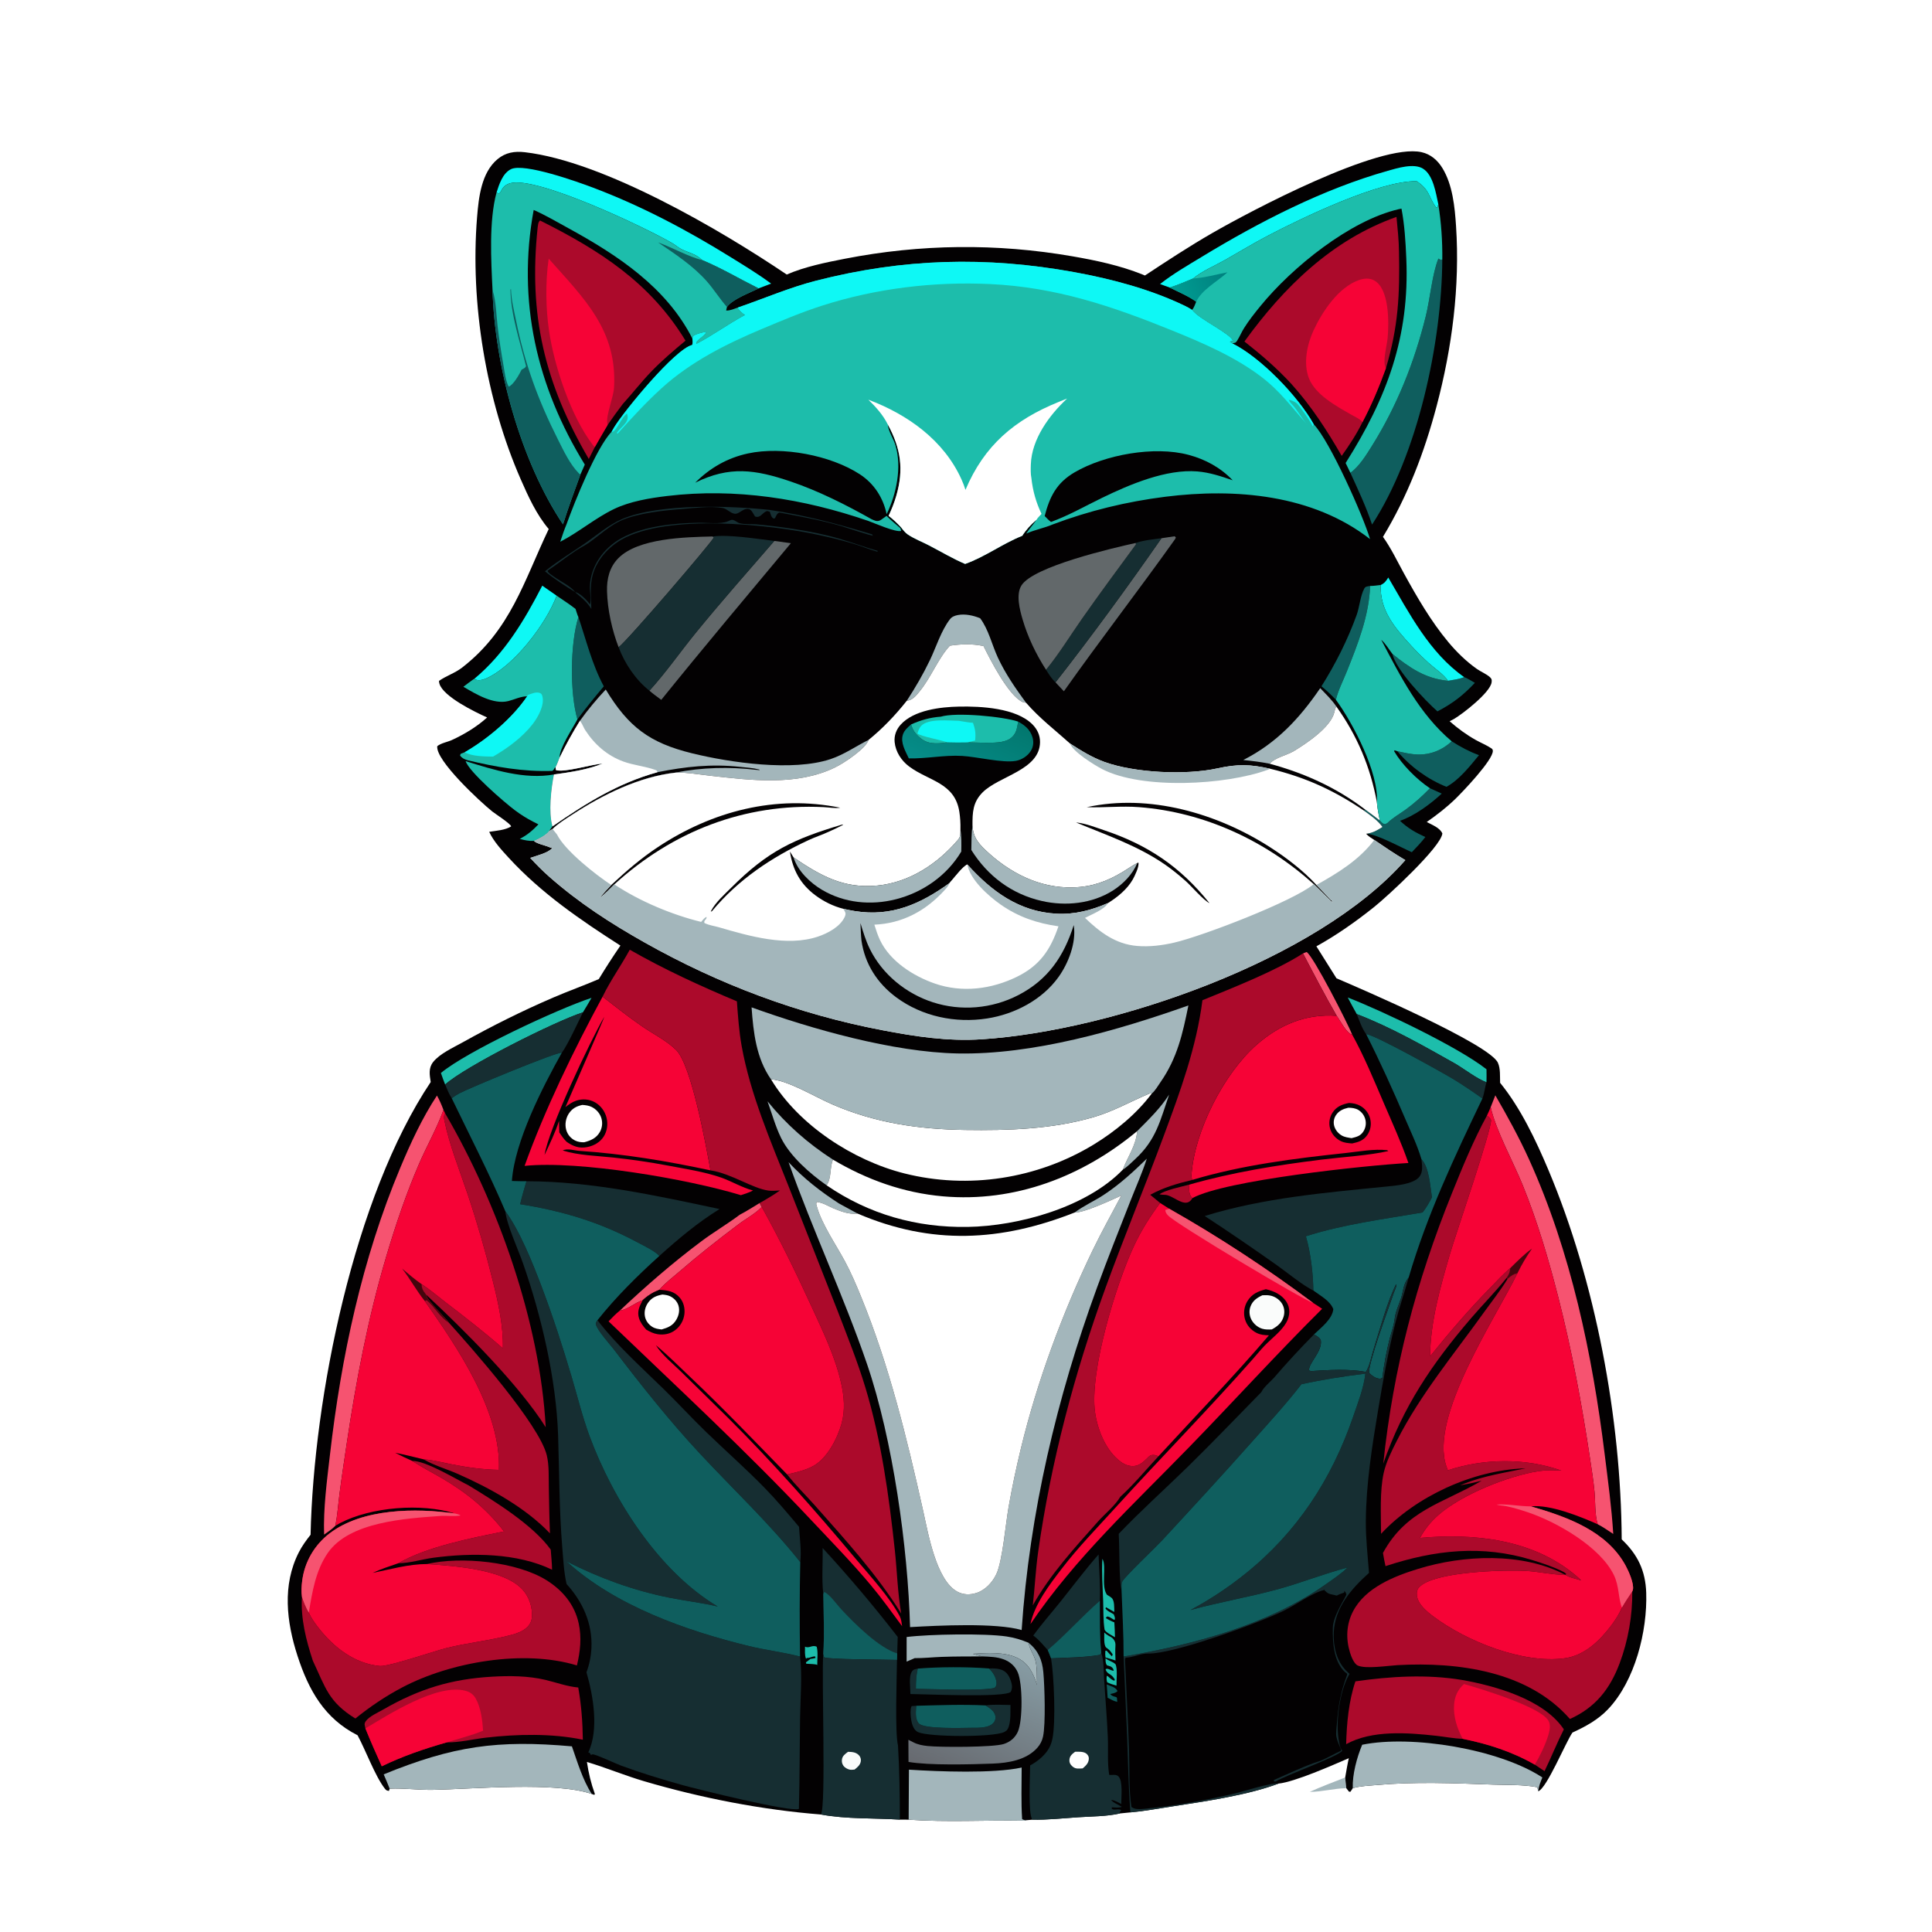 <svg version="1.1" xmlns="http://www.w3.org/2000/svg" style="display: block;" viewBox="0 0 2048 2048" width="1024" height="1024">
<defs>
	<linearGradient id="Gradient1" gradientUnits="userSpaceOnUse" x1="1016.36" y1="1886.97" x2="1075.89" y2="1741.2">
		<stop class="stop0" offset="0" stop-opacity="1" stop-color="rgb(103,106,112)"/>
		<stop class="stop1" offset="1" stop-opacity="1" stop-color="rgb(138,161,169)"/>
	</linearGradient>
	<linearGradient id="Gradient2" gradientUnits="userSpaceOnUse" x1="1294.15" y1="294.875" x2="1248.26" y2="313.176">
		<stop class="stop0" offset="0" stop-opacity="1" stop-color="rgb(0,131,128)"/>
		<stop class="stop1" offset="1" stop-opacity="1" stop-color="rgb(0,156,146)"/>
	</linearGradient>
	<linearGradient id="Gradient3" gradientUnits="userSpaceOnUse" x1="1041.66" y1="749.549" x2="1007.88" y2="821.577">
		<stop class="stop0" offset="0" stop-opacity="1" stop-color="rgb(2,119,110)"/>
		<stop class="stop1" offset="1" stop-opacity="1" stop-color="rgb(6,141,137)"/>
	</linearGradient>
</defs>
<path transform="translate(0,0)" fill="rgb(255,255,255)" d="M 0 0 L 2048 0 L 2048 2048 L 0 2048 L 0 0 z"/>
<path transform="translate(0,0)" fill="rgb(163,182,187)" d="M 1388.39 1899.48 C 1400.59 1893.83 1413.47 1889.19 1425.96 1884.17 C 1426.33 1887.97 1426.63 1891.78 1427.14 1895.56 C 1414.19 1895.8 1401.52 1899.36 1388.39 1899.48 z"/>
<path transform="translate(0,0)" fill="rgb(3,1,2)" d="M 1213.65 292.052 C 1237.05 276.639 1260.47 261.22 1284.75 247.223 C 1325.25 223.869 1462.19 151.371 1506.85 161.297 C 1516.68 163.482 1524.02 169.937 1529.15 178.409 C 1539.88 196.101 1542.14 219.532 1543.47 239.715 C 1547.68 303.578 1539.25 368.754 1522.86 430.5 C 1509.9 479.352 1492.25 525.768 1465.99 569.077 C 1474.6 581.067 1481.15 594.952 1488.27 607.888 C 1502.13 633.092 1516.83 658.532 1535.32 680.684 C 1544.16 691.269 1554.21 701.095 1565.49 709.063 C 1569.72 712.052 1575.75 714.478 1579.44 717.863 C 1581.35 719.609 1581.5 720.81 1581.16 723.332 C 1579.7 734.121 1550.57 756.697 1541.33 762.111 C 1539.81 762.999 1538.28 763.811 1536.69 764.573 C 1545.26 772.108 1554.51 778.9 1564.48 784.471 C 1569.72 787.398 1575.75 789.826 1580.7 793.144 C 1581.88 793.934 1582.38 794.419 1582.46 795.854 C 1583 805.416 1549.88 840.036 1542.35 847.272 C 1533.08 856.181 1522.94 864.033 1512.39 871.364 C 1517.84 874.248 1526.5 877.536 1528.97 883.535 C 1527.36 897.995 1470.79 950.147 1456.66 961.431 C 1437.37 976.829 1417.04 991.177 1395.43 1003.14 L 1416.74 1037.05 C 1442.61 1048.07 1578.97 1106.78 1587.86 1126.62 C 1590.66 1132.86 1589.93 1141.08 1590.18 1147.83 C 1611.88 1174.45 1628.14 1208.8 1641.41 1240.29 C 1691.24 1358.59 1718.36 1503.3 1719.07 1631.79 C 1736.03 1647.87 1744.32 1665.04 1745.06 1688.54 C 1746.34 1729.17 1733.27 1781.53 1704.65 1811.78 C 1694.07 1822.97 1680.71 1830.26 1666.85 1836.59 C 1659.74 1846.82 1639.68 1895.6 1630.63 1898.81 L 1629.61 1894.52 C 1614.65 1891.59 1597.65 1892.28 1582.38 1891.73 C 1541.24 1890.26 1500.18 1888.5 1459.09 1892.21 C 1450.91 1892.95 1441.87 1893.21 1433.99 1895.57 C 1433.24 1896.87 1432.3 1898.13 1431.46 1899.37 L 1429.98 1899.22 L 1427.14 1895.56 C 1426.63 1891.78 1426.33 1887.97 1425.96 1884.17 C 1427.17 1877.37 1428.27 1870.51 1429.79 1863.76 C 1412.91 1871.03 1372.59 1888.95 1355.22 1890.68 C 1323.36 1902.76 1277.9 1909.45 1243.91 1914.67 C 1228.82 1916.98 1213.47 1919.85 1198.27 1921.21 L 1187.25 1922.32 C 1173.35 1925.53 1157.43 1925.4 1143.17 1926.34 C 1127.08 1927.4 1110.42 1929.26 1094.32 1928.96 L 1087.78 1929.52 C 1086.24 1930.25 1087.05 1930.06 1085.08 1930.02 C 1044.47 1929.29 1003.85 1931.77 963.216 1928.93 L 953.884 1928.87 C 926.512 1927.12 897.207 1928.45 870.244 1923.45 C 807.676 1918.54 743.085 1905.9 682.957 1888.22 C 662.391 1882.18 642.649 1873.88 622.156 1867.75 C 623.912 1879.53 626.515 1890.41 630.576 1901.62 L 630.017 1902.67 L 627.287 1901.68 C 588.663 1888.4 502.457 1896.45 459.202 1897.3 C 443.794 1897.61 428.427 1895.37 413.03 1896.05 L 412.331 1898.43 C 409.746 1898.05 409.433 1897.94 407.748 1895.76 C 397.586 1882.62 387.621 1855.34 379.03 1839.45 C 344.023 1821.73 327.2 1791.75 315.365 1755.29 C 303.703 1719.37 299.015 1680.14 316.837 1645.38 C 320.283 1638.66 324.565 1632.82 329.222 1626.89 C 332.46 1481.14 375.144 1268.66 456.564 1147 C 455.419 1139.48 454.025 1132.23 459.182 1125.75 C 466.263 1116.86 480.48 1110.49 490.313 1105 C 521.671 1087.5 553.81 1071.47 586.814 1057.3 C 602.644 1050.5 618.904 1044.69 634.724 1037.9 C 642.099 1025.79 649.64 1014.06 657.669 1002.38 C 615.014 974.994 573.774 946.865 539.26 909.272 C 531.721 901.061 523.274 891.981 518.568 881.762 C 525.686 880.623 535.756 880.015 541.852 875.997 C 541.278 873.196 524.934 862.681 521.873 860.229 C 509.103 849.999 461.555 806.032 463.524 790.968 C 467.462 787.695 474.183 786.663 478.948 784.483 C 492.233 778.406 505.529 770.372 516.366 760.543 C 503.678 754.869 469.699 738.426 465.789 724.667 C 465.373 723.206 465.434 723.087 465.382 721.756 C 473.172 716.287 482.265 713.566 489.899 707.642 C 541.388 667.692 555.349 615.979 581.671 560.817 C 568.709 545.511 560.043 526.458 552.036 508.183 C 515.316 424.381 498.276 321.349 505.721 230.169 C 507.418 209.392 510.196 182.987 527.448 168.685 C 535.97 161.62 545.493 160.104 556.241 161.344 C 639.84 170.99 764.305 243.936 833.971 291.035 C 852.896 282.769 875.471 278.201 895.717 274.254 C 975.707 258.659 1056.55 257.768 1136.88 271.704 C 1162.04 276.069 1187.18 281.4 1210.98 290.915 C 1211.88 291.276 1212.76 291.667 1213.65 292.052 z"/>
<path transform="translate(0,0)" fill="rgb(15,94,94)" d="M 1173.13 1785.53 C 1177.41 1787.53 1182.33 1788.11 1184.68 1792.59 C 1182.53 1794.87 1179.89 1794.97 1176.9 1795.75 C 1178.89 1798.12 1180.49 1798.16 1183.42 1799.04 L 1184.44 1800.6 L 1183.97 1800.13 L 1184.34 1803.7 L 1183.93 1804.4 L 1184.5 1803.94 C 1180.85 1803.53 1177.38 1801.31 1174.14 1799.68 C 1173.9 1794.96 1173.49 1790.24 1173.13 1785.53 z"/>
<path transform="translate(0,0)" fill="rgb(29,189,171)" d="M 1171.92 1757.84 C 1175.35 1760.7 1179.12 1761.12 1182.4 1764.02 C 1184.85 1768.51 1183.38 1781.31 1183.55 1786.85 C 1180.12 1785.86 1176.9 1784.87 1173.67 1783.35 C 1172.99 1780.61 1172.72 1779.17 1173.34 1776.33 L 1174.62 1777.09 C 1176.74 1778.98 1178.56 1781 1181.43 1781.61 L 1181.71 1780.19 C 1180.33 1778.17 1179.34 1776.7 1177.27 1775.36 C 1174.62 1773.64 1172.81 1772.6 1171.95 1769.44 C 1174.28 1767.75 1177.44 1771.02 1180.59 1771.1 C 1180.45 1770.41 1180.32 1769.59 1179.94 1768.98 C 1178.31 1766.34 1176.1 1766.14 1173.37 1765.28 C 1171.67 1762.63 1172.01 1760.94 1171.92 1757.84 z"/>
<path transform="translate(0,0)" fill="rgb(29,189,171)" d="M 853.341 1745.49 C 857.857 1747.77 860.831 1743.25 865.751 1745.61 C 867.297 1751.6 866.265 1758.76 866.332 1764.96 C 864.863 1763.85 858.193 1763.9 855.937 1763.7 L 854.584 1763.57 L 854.3 1762.16 L 859.057 1758.54 C 860.929 1758.32 862.634 1758.03 864.448 1757.52 L 864.241 1755.93 C 861.186 1755.63 859.458 1757.15 856.625 1757.49 C 856.294 1757.53 855.961 1757.43 855.629 1757.4 L 854.429 1758.32 C 852.793 1754.72 853.388 1749.43 853.341 1745.49 z"/>
<path transform="translate(0,0)" fill="rgb(29,189,171)" d="M 1170.59 1730.53 C 1171.94 1731.76 1173.12 1732.78 1174.71 1733.69 C 1176.53 1734.73 1178.77 1735.7 1180.12 1737.37 C 1182.18 1739.94 1182.6 1741.84 1182.39 1745 C 1182.06 1750.07 1182.32 1755.13 1182.48 1760.2 C 1179.01 1758.94 1175.43 1758.01 1171.87 1757.02 C 1171.53 1754.52 1171.49 1752.42 1171.73 1749.9 L 1173.03 1749.79 C 1174.88 1751.88 1176.7 1753.93 1178.74 1755.85 L 1179.5 1753.7 C 1177.91 1751.39 1176.5 1749.34 1174.21 1747.67 C 1174.05 1747.56 1172.71 1746.61 1172.53 1746.43 C 1169.77 1743.61 1170.68 1734.51 1170.59 1730.53 z"/>
<path transform="translate(0,0)" fill="rgb(172,10,43)" d="M 1264.13 1269.98 C 1263.46 1270.94 1262.72 1272.06 1261.88 1272.87 C 1254.54 1279.97 1242.91 1266.45 1234.61 1266.58 C 1232.75 1266.61 1231.03 1266.33 1229.18 1266.09 C 1233.5 1261.94 1253.43 1257.66 1260.29 1255.86 C 1260.58 1260.01 1260.14 1266.33 1263.36 1269.36 C 1263.6 1269.58 1263.88 1269.77 1264.13 1269.98 z"/>
<path transform="translate(0,0)" fill="rgb(29,189,171)" d="M 1170.9 1727.49 C 1169.35 1717.76 1169.74 1707.12 1169.39 1697.26 C 1168.87 1682.4 1167.71 1667.27 1168.56 1652.42 C 1173.34 1659.88 1166.79 1681.68 1173.53 1690.65 C 1175.26 1691.61 1176.77 1692.44 1178.28 1693.74 C 1181.67 1696.66 1181.03 1704.58 1181.21 1708.76 C 1178.33 1707.05 1175.39 1705.43 1172.48 1703.78 L 1171.81 1704.94 C 1173.5 1707.78 1177.8 1709.38 1180.64 1711.24 C 1181.33 1713.35 1182.4 1714.96 1181.56 1717.07 C 1180.41 1716.92 1180.96 1717.1 1179.72 1716.33 C 1177.67 1715.06 1176.11 1713.78 1173.64 1713.51 L 1172.09 1715.12 C 1175.08 1717.05 1177.92 1718.5 1181.25 1719.78 C 1181.52 1725.04 1181.88 1730.31 1181.93 1735.58 C 1179.33 1733.95 1171.82 1730.28 1170.9 1727.49 z"/>
<path transform="translate(0,0)" fill="rgb(22,46,50)" d="M 609.846 627.729 C 610.264 627.843 610.687 627.943 611.101 628.071 C 615.554 629.453 622.918 636.933 625.377 640.829 C 626.958 635.341 625.1 627.256 625.318 621.337 C 626.103 599.96 639.829 581.075 658.096 570.815 C 681.181 557.848 714.402 554.51 740.64 554.128 C 749.393 554 763.632 555.946 771.543 552.621 C 774.212 551.499 775.587 550.318 778.381 551.636 C 780.33 552.555 781.925 554.018 784.072 554.624 C 789.047 556.027 796.899 555.396 802.269 555.886 C 815.094 557.056 827.953 558.667 840.682 560.618 C 856.998 563.119 873.443 566.31 889.296 570.919 C 903.079 574.925 916.567 580.037 930.348 583.934 L 930.108 584.868 C 922.395 582.691 914.987 579.63 907.355 577.214 C 894.784 573.233 881.503 570.07 868.621 567.248 C 815.267 555.562 707.652 544.496 659.035 571.892 C 645.086 579.752 632.976 593.147 628.473 608.711 C 624.98 620.785 626.605 633.257 626.855 645.604 C 622.685 638.636 617.468 634.282 611.273 629.179 C 610.066 628.185 610.46 628.666 609.846 627.729 z"/>
<path transform="translate(0,0)" fill="rgb(246,83,112)" d="M 1381.25 1010.63 L 1385.08 1009.17 C 1392.31 1013.62 1428.49 1084.49 1433.38 1096.74 C 1427.28 1095.35 1420.71 1081.87 1416.94 1076.77 C 1404.53 1055.22 1392.76 1032.67 1381.25 1010.63 z"/>
<path transform="translate(0,0)" fill="rgb(22,46,50)" d="M 577.701 605.62 C 578.306 605.096 578.922 604.583 579.55 604.087 C 592.032 594.227 605.856 585.796 618.96 576.784 C 632.062 567.774 645.303 556.18 659.955 550.007 C 698.817 533.635 774.225 536.006 815.867 540.523 C 853.191 546.077 888.521 555.472 924.531 566.471 L 924.916 567.517 L 925.94 567.817 C 923.652 568.337 895.989 558.838 891.416 557.526 C 870.095 551.409 847.867 547.333 826.085 543.284 C 823.28 544.666 822.934 546.587 821.538 549.324 L 820.042 549.706 C 817.293 548.091 817.081 545.354 816.009 542.431 L 813.107 541.67 C 807.727 543.471 806.265 549.626 800.38 547.483 C 798.692 545.11 796.809 540.377 794.034 539.697 C 787.576 538.115 783.714 545.483 778.464 544.543 C 773.759 543.701 770.684 539.277 765.762 538.429 C 752.753 536.19 736.234 538.55 723.067 539.557 C 703.676 541.04 677.825 543.72 659.642 551.251 C 646.557 556.67 635.656 567.375 624.094 575.423 C 619.521 578.606 614.457 580.97 609.837 584.07 C 599.852 590.773 590.398 598.325 580.407 604.972 C 580.794 607.245 585.735 610.243 587.738 611.665 C 594.458 616.435 604.875 621.295 609.846 627.729 C 598.795 620.982 587.737 613.817 577.701 605.62 z"/>
<path transform="translate(0,0)" fill="rgb(163,182,187)" d="M 1205.46 1199.01 C 1217.64 1186.74 1229.93 1174.96 1239.33 1160.32 C 1229.79 1187.94 1225.71 1208.11 1203.29 1228.76 C 1199.24 1232.48 1194.87 1237.05 1190.21 1239.9 C 1195.51 1225.78 1204.19 1214.61 1205.46 1199.01 z"/>
<path transform="translate(0,0)" fill="rgb(250,252,251)" d="M 1338.19 1373.03 C 1341.26 1372.89 1344.38 1372.78 1347.39 1373.55 C 1352.37 1374.82 1356.99 1378.15 1359.44 1382.71 C 1361.69 1386.88 1361.97 1391.71 1360.51 1396.19 C 1358.43 1402.6 1353.89 1406.15 1348.18 1409.25 C 1344.8 1409.39 1341.32 1409.51 1338.04 1408.52 C 1333.08 1407.03 1328.56 1403.08 1326.31 1398.44 C 1324.34 1394.37 1323.98 1389.45 1325.5 1385.18 C 1327.78 1378.81 1332.33 1375.81 1338.19 1373.03 z"/>
<path transform="translate(0,0)" fill="rgb(22,46,50)" d="M 1048.35 1768.65 C 1053.2 1768.4 1058.88 1768.55 1063.3 1770.77 C 1067.54 1772.9 1069.96 1777.09 1071.43 1781.45 C 1072.85 1785.67 1073.5 1789.48 1071.36 1793.54 C 1063.68 1799.79 981.421 1795.84 965.083 1795.74 C 965.089 1789.21 963.003 1777.4 966.708 1771.81 C 968.269 1769.45 970.326 1769.4 972.853 1768.77 C 971.197 1776.03 970.856 1782.77 970.883 1790.19 C 987.828 1790.45 1041.36 1792.63 1054.37 1789.22 C 1055.97 1787.3 1056.56 1786.27 1056.34 1783.69 C 1055.81 1777.58 1052.57 1772.81 1048.35 1768.65 z"/>
<path transform="translate(0,0)" fill="rgb(22,46,50)" d="M 1044.67 1807.8 C 1053.28 1806.58 1062.46 1807.24 1071.14 1807.35 C 1071.02 1814.61 1071.57 1823.08 1069.4 1830.02 C 1068.45 1833.04 1067.31 1834.72 1064.38 1836.09 C 1052.28 1841.73 984.912 1841.37 973.238 1836.16 C 969.793 1834.62 967.861 1830.85 966.841 1827.38 C 965.575 1823.08 964.25 1812.48 966.301 1808.56 L 971.256 1808.2 C 970.926 1814.27 969.728 1821.73 973.889 1826.8 C 979.116 1833.16 1021.07 1831.59 1030.11 1831.53 C 1037.16 1831.48 1048.29 1832.07 1053.29 1826.09 C 1054.98 1824.08 1055.58 1821.73 1055.16 1819.15 C 1054.27 1813.68 1048.9 1810.5 1044.67 1807.8 z"/>
<path transform="translate(0,0)" fill="rgb(15,94,94)" d="M 1400.79 727.494 C 1415.67 703.902 1428.7 678.02 1438.15 651.756 C 1441.26 643.139 1441.99 631.455 1446.28 623.702 C 1447.54 621.435 1450.11 621.569 1452.37 621.142 C 1451.34 652.489 1439.16 683.231 1427.58 712.037 C 1423.75 721.567 1418.49 731.825 1416.09 741.769 C 1411.18 736.69 1406.3 731.918 1400.79 727.494 z"/>
<path transform="translate(0,0)" fill="rgb(15,94,94)" d="M 1515.8 835.588 L 1528.32 841.247 C 1516.29 852.376 1499.76 864.637 1484.08 870.095 C 1492.62 878.057 1500.33 882.46 1510.96 887.269 C 1506.49 893.001 1501.63 898.17 1496.56 903.372 C 1485.59 898.575 1458.52 883.666 1448.16 883.84 C 1455.08 882.976 1459.75 880.289 1465.49 876.614 C 1460.09 869.283 1453.06 864.558 1445.8 859.235 L 1447.31 858.28 C 1452.51 862.038 1457.66 865.84 1462.71 869.803 C 1464.9 871.994 1465.47 873.511 1468.64 873.576 L 1470.88 872.307 C 1476.52 866.691 1484.02 862.618 1490.44 857.913 C 1499.67 851.157 1507.84 843.784 1515.8 835.588 z"/>
<path transform="translate(0,0)" fill="rgb(246,83,112)" d="M 805.227 1275.28 L 807.492 1279.48 C 800.609 1286.65 790.506 1292 782.499 1298.04 C 761.039 1314.22 740.13 1330.67 719.798 1348.25 C 712.87 1354.24 704.829 1360.21 698.959 1367.23 C 692.061 1369.98 686.646 1373.22 681.194 1378.37 C 672.906 1380.91 665.983 1387.82 657.699 1389.17 C 657.489 1389.21 657.28 1389.25 657.071 1389.28 C 684.702 1363.26 712.875 1338.74 743.299 1315.95 C 756.553 1306.01 770.957 1297.62 784.178 1287.65 C 791.366 1283.99 798.285 1279.41 805.227 1275.28 z"/>
<path transform="translate(0,0)" fill="rgb(163,182,187)" d="M 813.588 1167.41 C 833.636 1192.12 856.33 1212.04 882.993 1229.26 C 879.335 1238.03 881.769 1248.09 876.289 1256.51 C 858.662 1244.17 837.452 1225.67 827.846 1206 C 821.979 1193.98 818.118 1180.04 813.588 1167.41 z"/>
<path transform="translate(0,0)" fill="rgb(15,94,94)" d="M 1476.11 693.298 C 1494.47 707.976 1510.86 719.341 1534.9 721.678 C 1540.62 720.655 1546.69 720.009 1552.07 717.753 C 1555.95 719.179 1559.8 721.818 1563.43 723.833 C 1550.89 737.203 1539.9 745.655 1523.75 754.092 C 1510.74 742.626 1479.44 709.716 1476.11 693.298 z"/>
<path transform="translate(0,0)" fill="rgb(15,94,94)" d="M 613.117 654.149 C 621.625 679.2 627.448 704.002 640.066 727.553 C 630.383 738.957 621.04 750.556 612.093 762.55 C 604.023 734.893 604.297 682.485 613.117 654.149 z"/>
<path transform="translate(0,0)" fill="rgb(15,94,94)" d="M 972.853 1768.77 C 996.037 1766.9 1025.04 1766.8 1048.35 1768.65 C 1052.57 1772.81 1055.81 1777.58 1056.34 1783.69 C 1056.56 1786.27 1055.97 1787.3 1054.37 1789.22 C 1041.36 1792.63 987.828 1790.45 970.883 1790.19 C 970.856 1782.77 971.197 1776.03 972.853 1768.77 z"/>
<path transform="translate(0,0)" fill="rgb(15,94,94)" d="M 971.256 1808.2 C 995.665 1807.55 1020.28 1806.59 1044.67 1807.8 C 1048.9 1810.5 1054.27 1813.68 1055.16 1819.15 C 1055.58 1821.73 1054.98 1824.08 1053.29 1826.09 C 1048.29 1832.07 1037.16 1831.48 1030.11 1831.53 C 1021.07 1831.59 979.116 1833.16 973.889 1826.8 C 969.728 1821.73 970.926 1814.27 971.256 1808.2 z"/>
<path transform="translate(0,0)" fill="rgb(14,248,245)" d="M 574.83 620.833 L 590.068 631.452 C 579.119 661.134 544.808 706.144 515.378 719.151 C 512.082 720.608 507.583 721.824 504.039 720.344 C 503.592 720.158 503.246 719.788 502.849 719.51 C 534.872 692.901 556.036 657.361 574.83 620.833 z"/>
<path transform="translate(0,0)" fill="rgb(15,94,94)" d="M 1538.88 785.833 C 1548.39 791.825 1557.25 796.632 1567.79 800.49 C 1558.19 812.15 1546.7 826.858 1533.31 834.058 C 1513.73 826.291 1494.7 812.513 1481.23 796.292 C 1488.24 797.838 1495.22 799.535 1502.43 799.791 C 1516.19 800.281 1528.92 795.196 1538.88 785.833 z"/>
<path transform="translate(0,0)" fill="rgb(29,189,171)" d="M 1428.67 1057.38 C 1466.08 1071.95 1545.58 1109.8 1575.75 1133.48 C 1575.78 1138.04 1575.91 1142.62 1575.74 1147.18 C 1566.39 1144.26 1551.03 1132.26 1541.58 1126.95 C 1508.26 1108.22 1473.97 1088.66 1438.23 1074.99 C 1434.95 1069.16 1431.76 1063.31 1428.67 1057.38 z"/>
<path transform="translate(0,0)" fill="rgb(29,189,171)" d="M 467.375 1137.42 C 494.63 1114.53 591.242 1069.53 627.049 1057.75 C 624.133 1062.95 621.035 1068.04 617.924 1073.13 C 588.473 1082.57 493.229 1130.42 471.865 1149.65 C 470.223 1145.63 468.829 1141.51 467.375 1137.42 z"/>
<path transform="translate(0,0)" fill="rgb(14,248,245)" d="M 1463.65 620.102 C 1467.7 618.202 1469.29 615.906 1471.63 612.177 C 1493.88 650.064 1515.2 691.895 1552.07 717.753 C 1546.69 720.009 1540.62 720.655 1534.9 721.678 C 1530.28 714.69 1520.7 708.488 1514.41 702.778 C 1507.91 696.884 1501.68 690.726 1495.75 684.26 C 1478.61 665.562 1462.5 646.986 1463.65 620.102 z"/>
<path transform="translate(0,0)" fill="rgb(22,46,50)" d="M 1438.23 1074.99 C 1473.97 1088.66 1508.26 1108.22 1541.58 1126.95 C 1551.03 1132.26 1566.39 1144.26 1575.74 1147.18 C 1574 1152.93 1573.55 1158.67 1571.43 1164.45 C 1561.13 1157.15 1550.68 1150 1539.86 1143.49 C 1528.35 1136.57 1456.59 1096.52 1448.15 1096.21 C 1443.81 1090.3 1440.9 1081.8 1438.23 1074.99 z"/>
<path transform="translate(0,0)" fill="rgb(98,104,106)" d="M 1245.23 568.464 L 1246.5 569.868 L 1245.48 571.723 C 1206.9 625.912 1166.14 678.498 1127.76 732.802 L 1118.88 723.316 C 1157.74 673.677 1195.2 622.273 1231.22 570.544 L 1245.23 568.464 z"/>
<path transform="translate(0,0)" fill="rgb(163,182,187)" d="M 1399.49 729.477 C 1405.35 735.675 1411.72 741.677 1416.48 748.785 C 1416.28 749.203 1416.08 749.618 1415.9 750.039 C 1415.19 751.629 1414.89 753.166 1414.51 754.852 C 1410.92 770.737 1385.05 787.976 1371.76 796.046 C 1364.36 800.537 1351.33 803.147 1345.92 809.598 C 1336.62 807.699 1327.35 806.624 1317.92 805.623 C 1353.1 787.802 1377.52 761.665 1399.49 729.477 z"/>
<path transform="translate(0,0)" fill="rgb(163,182,187)" d="M 961.231 742.845 C 970.296 728.879 978.58 714.709 985.782 699.685 C 992.411 685.855 997.629 668.541 1006.99 656.423 C 1009.07 653.726 1012.09 652.591 1015.42 651.958 C 1023.2 650.474 1031.76 652.446 1038.99 655.346 C 1047.93 667.22 1051.52 683.602 1057.79 697.071 C 1065.82 714.331 1076.43 729.604 1087.63 744.9 C 1086.56 744.776 1085.07 744.687 1084.06 744.218 C 1068.97 737.208 1050.08 700.007 1042.57 684.832 C 1030.35 682.271 1019.21 682.678 1006.93 684.448 C 994.36 697.97 986.855 718.441 974.47 733.329 C 970.839 737.693 967.192 742.302 961.231 742.845 z"/>
<path transform="translate(0,0)" fill="rgb(163,182,187)" d="M 961.075 1735.3 C 984.872 1732.3 1043.99 1731.3 1066.99 1734.73 C 1075.44 1735.98 1082.64 1738.21 1090.52 1741.5 C 1091.16 1747.88 1095.16 1752.68 1097.13 1758.63 C 1099.74 1766.54 1098.98 1777.89 1099.32 1786.15 C 1095.45 1774.14 1090.65 1763.45 1078.65 1757.56 C 1064.94 1750.83 1046.19 1752.17 1031.33 1753.08 C 1034.56 1754.04 1037.93 1755.3 1041.25 1755.86 C 1026.95 1755.91 1012.63 1755.85 998.337 1756.36 C 988.832 1756.7 979.09 1757.79 969.614 1757.7 L 961.055 1761.38 L 961.075 1735.3 z"/>
<path transform="translate(0,0)" fill="rgb(22,46,50)" d="M 1203.82 575.571 C 1212.06 572.717 1222.59 571.691 1231.22 570.544 C 1195.2 622.273 1157.74 673.677 1118.88 723.316 C 1114.8 719.583 1111.77 714.582 1108.82 709.96 C 1122.48 693.388 1134.25 674.086 1146.61 656.426 C 1165.42 629.566 1184.8 603.397 1204.2 576.994 L 1203.82 575.571 z"/>
<path transform="translate(0,0)" fill="rgb(29,189,171)" d="M 493.596 806.839 C 523.084 815.987 555.942 826.574 587.236 820.983 C 584.182 836.13 581.386 860.959 585.65 875.957 L 582.217 880.961 C 579.211 885.129 570.881 889.555 566.176 891.417 C 560.717 891.671 556.178 890.675 550.965 889.264 C 559.023 885.091 564.524 880.391 570.743 873.854 L 565.272 871.088 C 558.326 867.508 551.967 863.522 545.722 858.83 C 534.569 850.449 497.219 818.213 493.596 806.839 z"/>
<path transform="translate(0,0)" fill="rgb(98,104,106)" d="M 820.797 573.407 L 838.38 575.806 C 792.414 630.934 746.016 686.008 700.965 741.872 C 696.763 738.683 692.345 735.611 688.381 732.136 C 705.877 712.995 721.176 690.853 737.607 670.708 C 764.542 637.687 792.917 605.638 820.797 573.407 z"/>
<path transform="translate(0,0)" fill="rgb(22,46,50)" d="M 617.924 1073.13 C 612.994 1083.24 601.489 1108.11 595.545 1115.96 C 590.857 1114.56 496.01 1154.01 486.988 1158.95 C 484.146 1160.51 481.429 1162.21 478.854 1164.18 C 475.891 1159.63 473.965 1154.64 471.865 1149.65 C 493.229 1130.42 588.473 1082.57 617.924 1073.13 z"/>
<path transform="translate(0,0)" fill="rgb(172,10,43)" d="M 436.925 1548.6 C 451.104 1548.32 482.9 1567.63 496.955 1574.7 C 524.094 1591.2 565.169 1616.61 583.788 1642.65 C 584.341 1649.73 585.077 1656.86 585.224 1663.96 C 548.074 1645.99 499.842 1645.91 459.523 1651.25 C 447.349 1652.85 434.528 1657.06 422.303 1657.08 C 452.504 1639.49 500.327 1630.31 534.257 1623.38 C 515.837 1599.49 494.145 1581.92 468.166 1566.79 C 458.111 1560.93 447.659 1555.59 437.906 1549.25 L 436.925 1548.6 z"/>
<path transform="translate(0,0)" fill="rgb(22,46,50)" d="M 1164.53 1647.8 C 1165.07 1664.14 1166.58 1680.62 1165.88 1696.96 C 1165.95 1715.24 1165.47 1734.15 1167.41 1752.34 L 1166.15 1754.17 C 1149.58 1757.08 1131.02 1757.09 1114.16 1757.88 C 1113.16 1754.93 1111.83 1752.01 1110.66 1749.12 C 1105.64 1743.74 1101.39 1738.06 1095.3 1733.78 C 1104.33 1721.24 1114.79 1709.51 1124.45 1697.44 C 1137.72 1680.83 1150.46 1663.75 1164.53 1647.8 z"/>
<path transform="translate(0,0)" fill="rgb(15,94,94)" d="M 1110.66 1749.12 C 1129.91 1732.79 1146.81 1713.59 1165.88 1696.96 C 1165.95 1715.24 1165.47 1734.15 1167.41 1752.34 L 1166.15 1754.17 C 1149.58 1757.08 1131.02 1757.09 1114.16 1757.88 C 1113.16 1754.93 1111.83 1752.01 1110.66 1749.12 z"/>
<path transform="translate(0,0)" fill="rgb(14,248,245)" d="M 1229.7 301.098 C 1243.46 290.23 1259.03 281.313 1274 272.215 C 1335.02 235.141 1402.23 200.511 1471.16 181.037 C 1481.29 178.175 1498.69 172.745 1508.4 178.756 C 1519.35 185.53 1522.11 204.794 1524.69 216.521 L 1523.75 219.691 L 1522.22 219.799 C 1513.91 208.089 1515.8 201.47 1501.75 192.07 C 1462.3 191.354 1380.3 230.865 1344.07 249.82 C 1328.64 257.891 1313.75 266.941 1298.62 275.549 C 1288.02 281.583 1273.9 287.467 1264.72 295.26 C 1256.54 298.681 1248.42 302.2 1239.95 304.838 L 1229.7 301.098 z"/>
<path transform="translate(0,0)" fill="url(#Gradient1)" d="M 1090.52 1741.5 C 1100.71 1749.92 1104.77 1759.65 1105.98 1772.67 C 1107.34 1787.33 1108.58 1827.21 1105.67 1840.8 C 1104.72 1845.24 1102.7 1849.21 1099.7 1852.61 C 1088.1 1865.76 1068.79 1868.87 1052.23 1869.49 C 1029.28 1870.35 984.757 1871.54 963.052 1867.7 L 962.937 1844.25 L 968.102 1846.88 C 972.876 1849.36 977.906 1850.26 983.219 1850.84 C 996.499 1852.27 1052.96 1852.34 1064.1 1848.69 C 1070.84 1846.48 1076.01 1842.22 1078.96 1835.69 C 1084.29 1823.87 1084.03 1784.74 1078.93 1772.9 C 1076.07 1766.25 1070.87 1761.58 1064.13 1759.04 C 1056.87 1756.3 1048.92 1756.15 1041.25 1755.86 C 1037.93 1755.3 1034.56 1754.04 1031.33 1753.08 C 1046.19 1752.17 1064.94 1750.83 1078.65 1757.56 C 1090.65 1763.45 1095.45 1774.14 1099.32 1786.15 C 1098.98 1777.89 1099.74 1766.54 1097.13 1758.63 C 1095.16 1752.68 1091.16 1747.88 1090.52 1741.5 z"/>
<path transform="translate(0,0)" fill="rgb(14,248,245)" d="M 526.309 204.203 C 529.098 195.418 532.746 183.802 541.585 179.357 C 555.457 172.38 612.54 192.803 628.94 199.011 C 680.178 218.407 728.904 244.209 775.382 273.102 C 789.556 281.913 804.012 290.66 817.41 300.633 L 804.095 305.715 C 783.985 295.702 764.799 284.216 744.022 275.556 C 738.054 269.278 730.408 268.044 722.959 264.467 C 719.439 262.777 716.315 259.934 712.907 257.927 C 685.922 242.039 568.751 186.083 540.681 194.26 C 536.459 195.49 533.528 197.793 531.542 201.708 C 530.765 203.24 530.381 204.106 528.939 205.151 L 526.309 204.203 z"/>
<path transform="translate(0,0)" fill="rgb(255,255,255)" d="M 1416.48 748.785 C 1438.75 779.861 1452.52 812.746 1459.57 850.355 C 1460.09 856.99 1461.33 863.301 1462.71 869.803 C 1457.66 865.84 1452.51 862.038 1447.31 858.28 C 1416.93 834.982 1382.74 819.539 1345.92 809.598 C 1351.33 803.147 1364.36 800.537 1371.76 796.046 C 1385.05 787.976 1410.92 770.737 1414.51 754.852 C 1414.89 753.166 1415.19 751.629 1415.9 750.039 C 1416.08 749.618 1416.28 749.203 1416.48 748.785 z"/>
<path transform="translate(0,0)" fill="rgb(22,46,50)" d="M 871.993 1640.93 C 899.834 1671.15 926.466 1702.73 951.619 1735.22 L 951.081 1752.71 L 950.861 1759.57 C 939.257 1759.12 877.572 1759.25 873.477 1756.75 L 872.685 1753.16 C 874.04 1732.34 872.967 1710.65 872.73 1689.77 C 870.872 1673.71 872.387 1657.08 871.993 1640.93 z"/>
<path transform="translate(0,0)" fill="rgb(15,94,94)" d="M 872.73 1689.77 L 873.697 1687.56 C 879.548 1690.05 887.062 1700.86 891.6 1705.74 C 905.67 1720.89 931.586 1746.83 951.081 1752.71 L 950.861 1759.57 C 939.257 1759.12 877.572 1759.25 873.477 1756.75 L 872.685 1753.16 C 874.04 1732.34 872.967 1710.65 872.73 1689.77 z"/>
<path transform="translate(0,0)" fill="rgb(22,46,50)" d="M 848.333 1655.91 C 815.816 1615.01 777.035 1578.61 741.48 1540.38 C 709.062 1505.53 679.592 1468.33 650.758 1430.51 C 646.337 1424.72 633.398 1410.53 631.701 1404.06 C 631.131 1401.89 632.221 1401.3 633.342 1399.49 C 653.869 1426.17 679.528 1449.01 703.523 1472.49 C 718.818 1487.45 733.295 1503.23 748.678 1518.12 C 769.047 1537.83 790.454 1556.69 810.266 1576.94 C 823.189 1590.14 835.101 1604.4 847.021 1618.5 C 847.76 1630.57 849.655 1643.9 848.333 1655.91 z"/>
<path transform="translate(0,0)" fill="rgb(98,104,106)" d="M 655.746 686.078 C 648.754 667.964 643.99 646.24 643.466 626.723 C 643.117 613.734 646.034 601.297 655.407 591.765 C 676.481 570.334 726.342 569.382 755.316 568.685 L 756.76 569.666 C 754.914 574.387 664.876 679.541 655.746 686.078 z"/>
<path transform="translate(0,0)" fill="rgb(163,182,187)" d="M 963.505 1875.91 C 994.814 1877.94 1053.2 1880.23 1083 1873.66 C 1083.03 1891.78 1082.29 1910.26 1083.51 1928.32 C 1085.08 1929.24 1085.97 1929.45 1087.78 1929.52 C 1086.24 1930.25 1087.05 1930.06 1085.08 1930.02 C 1044.47 1929.29 1003.85 1931.77 963.216 1928.93 L 963.505 1875.91 z"/>
<path transform="translate(0,0)" fill="rgb(15,94,94)" d="M 1431.43 501.176 C 1440.63 494.829 1448.41 482.112 1454.25 472.79 C 1480.94 430.171 1499.32 383.937 1511.39 335.218 C 1515.88 317.086 1518.23 290.113 1524.77 274.1 L 1527.08 275.474 L 1528.9 275.123 C 1528.28 363.316 1503.01 481.678 1454.45 556.068 C 1448.14 537.188 1439.7 519.252 1431.43 501.176 z"/>
<path transform="translate(0,0)" fill="rgb(163,182,187)" d="M 1443.97 1849.5 C 1496.9 1838.78 1588.69 1854.21 1634.18 1883.66 C 1634.45 1883.84 1634.71 1884.01 1634.97 1884.19 C 1633.06 1889.02 1630.98 1893.57 1630.63 1898.81 L 1629.61 1894.52 C 1614.65 1891.59 1597.65 1892.28 1582.38 1891.73 C 1541.24 1890.26 1500.18 1888.5 1459.09 1892.21 C 1450.91 1892.95 1441.87 1893.21 1433.99 1895.57 C 1433.48 1880.82 1438.33 1863.1 1443.97 1849.5 z"/>
<path transform="translate(0,0)" fill="rgb(98,104,106)" d="M 1203.82 575.571 L 1204.2 576.994 C 1184.8 603.397 1165.42 629.566 1146.61 656.426 C 1134.25 674.086 1122.48 693.388 1108.82 709.96 C 1098.24 693.544 1089.45 675.289 1083.97 656.526 C 1081 646.361 1076.79 630.475 1082.66 620.779 C 1095.02 600.36 1180.43 580.799 1203.82 575.571 z"/>
<path transform="translate(0,0)" fill="rgb(22,46,50)" d="M 558.059 1252.14 C 627.405 1252.34 695.312 1267.3 762.781 1281.64 C 739.592 1295.94 719.191 1313.17 698.972 1331.32 C 693.428 1325.62 683.263 1320.97 676.201 1317.18 C 635.804 1295.45 596.496 1283.71 551.374 1276.48 C 553.266 1268.29 555.751 1260.22 558.059 1252.14 z"/>
<path transform="translate(0,0)" fill="rgb(246,83,112)" d="M 343.55 1626.76 C 342.636 1598.81 346.575 1569.81 349.768 1542.06 C 361.718 1438.22 383.701 1334.78 424.22 1238.08 C 435.284 1211.68 447.433 1185.3 463.2 1161.32 C 465.986 1166.31 468.095 1171.25 470.108 1176.59 L 469.58 1178.04 C 462.548 1197.05 452.241 1215.13 444.186 1233.78 C 430.469 1265.53 419.311 1298.67 409.464 1331.81 C 390.154 1396.79 377.59 1462.93 367.588 1529.91 C 364.927 1547.73 362.217 1565.56 359.912 1583.44 C 358.463 1594.67 357.698 1606.27 355.535 1617.36 C 352.039 1621 347.625 1623.81 343.55 1626.76 z"/>
<path transform="translate(0,0)" fill="rgb(246,83,112)" d="M 1585.11 1161.08 C 1597.95 1183.28 1610.26 1205.61 1620.85 1228.98 C 1665.24 1326.88 1687.95 1435.74 1701.08 1541.97 C 1704.54 1569.92 1708.4 1597.91 1710.11 1626.04 C 1704.73 1622.6 1699.31 1618.66 1693.64 1615.77 C 1690.43 1605.55 1691.27 1592.16 1690.25 1581.34 C 1689.14 1569.57 1687.27 1557.86 1685.51 1546.18 C 1676.82 1488.6 1666.36 1432.01 1651.97 1375.57 C 1641.61 1334.99 1629.94 1295.29 1614.19 1256.44 C 1604.12 1231.59 1585.86 1198.76 1580.18 1173.63 L 1585.11 1161.08 z"/>
<path transform="translate(0,0)" fill="rgb(172,10,43)" d="M 1466.31 1551.49 C 1476.93 1450.68 1501.26 1358.58 1539.21 1264.63 C 1550.27 1237.23 1562 1208.58 1576.19 1182.64 C 1578.43 1183.82 1579.2 1185.02 1580.54 1187.13 C 1581.63 1196.71 1543.33 1307.78 1537.29 1328.38 C 1526.97 1363.63 1516.32 1400.86 1515.91 1437.78 C 1536.22 1412.55 1556.94 1388.32 1579.65 1365.19 C 1586.54 1358.18 1593.34 1350.57 1600.89 1344.29 C 1600.71 1348.54 1599.43 1351.17 1597.04 1354.65 C 1585.1 1369.53 1571.62 1383.06 1559.22 1397.56 C 1517.76 1446.04 1487.41 1490.85 1466.31 1551.49 z"/>
<path transform="translate(0,0)" fill="rgb(163,182,187)" d="M 406.726 1880.89 C 480.532 1850.77 527.373 1844.19 606.237 1851.2 C 612.187 1868.1 617.531 1886.5 627.287 1901.68 C 588.663 1888.4 502.457 1896.45 459.202 1897.3 C 443.794 1897.61 428.427 1895.37 413.03 1896.05 C 410.961 1891 409.012 1885.84 406.726 1880.89 z"/>
<path transform="translate(0,0)" fill="rgb(172,10,43)" d="M 450.248 1379.09 L 452.354 1378.39 C 461.023 1385.35 466.167 1396.21 475.732 1401.98 C 500.518 1429.51 571.758 1510.14 579.61 1542.68 C 582.185 1553.35 581.55 1565.43 581.765 1576.34 C 582.088 1592.71 582.283 1609.09 582.99 1625.45 C 557.171 1598.2 518.777 1577.09 484.528 1562.08 C 472.994 1557.02 459.833 1553.35 449.045 1546.94 C 459.041 1547.64 469.164 1550.37 478.996 1552.28 C 495.524 1555.5 511.987 1557.85 528.853 1558.12 C 531.385 1496.42 484.718 1428.11 450.248 1379.09 z"/>
<path transform="translate(0,0)" fill="rgb(172,10,43)" d="M 471.703 1179.9 C 527.536 1275.37 572.558 1401.9 578.47 1512.9 C 549.913 1467.58 491.159 1409.04 451.562 1372.27 C 448.775 1368.57 446.793 1366.1 447.012 1361.31 C 456.038 1367.18 464.394 1374.42 472.963 1380.96 C 493.511 1396.63 513.595 1412.28 533.066 1429.31 C 533.575 1405.16 528.24 1381.3 522.439 1357.98 C 514.803 1327.28 505.899 1296.3 495.857 1266.3 C 487.271 1240.65 476.431 1214.16 471.045 1187.64 C 470.403 1184.48 470.385 1182.85 471.703 1179.9 z"/>
<path transform="translate(0,0)" fill="rgb(22,46,50)" d="M 755.316 568.685 C 773.555 566.413 802 571.219 820.797 573.407 C 792.917 605.638 764.542 637.687 737.607 670.708 C 721.176 690.853 705.877 712.995 688.381 732.136 C 673.839 720.663 662.201 703.32 655.746 686.078 C 664.876 679.541 754.914 574.387 756.76 569.666 L 755.316 568.685 z"/>
<path transform="translate(0,0)" fill="rgb(255,255,255)" d="M 882.993 1229.26 C 918.876 1250.53 957.678 1264.46 999.417 1268.15 C 1075.65 1274.88 1147.41 1247.3 1205.46 1199.01 C 1204.19 1214.61 1195.51 1225.78 1190.21 1239.9 C 1151.64 1279.9 1079.55 1299.72 1025.78 1300.59 C 971.59 1301.46 921.14 1287.27 876.289 1256.51 C 881.769 1248.09 879.335 1238.03 882.993 1229.26 z"/>
<path transform="translate(0,0)" fill="rgb(22,46,50)" d="M 1506.75 1228.75 C 1515.1 1237.68 1516.01 1257.31 1517.92 1269.26 C 1514.93 1275.04 1512.03 1280.13 1507.98 1285.25 C 1466.94 1292.31 1423.99 1297.78 1384.31 1310.49 C 1389.43 1328.34 1391.91 1349.37 1392.21 1367.97 C 1382.34 1363.58 1362.86 1347.73 1353.08 1340.83 C 1328.03 1323.14 1302.73 1305.77 1277.04 1289.01 C 1339.19 1269.8 1404.58 1264.32 1469 1257.86 C 1478.54 1256.9 1498.49 1255.51 1504.71 1247.26 C 1508.74 1241.91 1507.42 1234.91 1506.75 1228.75 z"/>
<path transform="translate(0,0)" fill="rgb(22,46,50)" d="M 1167.41 1752.34 C 1170.32 1760.47 1169.84 1771.51 1170.39 1780.2 C 1171.68 1800.72 1173.48 1821.3 1174.36 1841.83 C 1174.91 1854.56 1173.69 1869.02 1175.82 1881.46 C 1179.23 1881.79 1183.19 1880.45 1185.71 1883.17 C 1190.57 1888.42 1188.46 1905.29 1188.58 1912.3 C 1185.22 1910.6 1181.7 1908.34 1177.9 1908 C 1179.24 1910.58 1186.36 1913.46 1189.16 1915.34 C 1185.87 1916.7 1182.04 1916 1178.52 1915.85 L 1178.65 1917.58 C 1182.19 1919.35 1185.97 1916.62 1188.69 1919.07 C 1188.23 1919.54 1187.68 1919.93 1187.3 1920.47 C 1187.03 1920.86 1186.97 1921.36 1186.81 1921.8 L 1187.25 1922.32 C 1173.35 1925.53 1157.43 1925.4 1143.17 1926.34 C 1127.08 1927.4 1110.42 1929.26 1094.32 1928.96 C 1089.67 1922.85 1091.94 1882.02 1092 1871.39 C 1098.61 1867.86 1105.21 1862.72 1109.7 1856.69 C 1112.76 1852.58 1114.49 1848.45 1115.55 1843.46 C 1119.34 1825.61 1117.31 1776.91 1114.16 1757.88 C 1131.02 1757.09 1149.58 1757.08 1166.15 1754.17 L 1167.41 1752.34 z"/>
<path transform="translate(0,0)" fill="rgb(255,255,255)" d="M 1139.65 1856.94 C 1140.63 1856.92 1141.61 1856.9 1142.58 1856.9 C 1146.11 1856.9 1150.54 1857.07 1152.87 1860.23 C 1153.97 1861.71 1154.31 1862.96 1154.17 1864.75 C 1153.84 1869.17 1150.88 1871.83 1147.72 1874.56 C 1146.75 1874.63 1145.78 1874.71 1144.8 1874.74 C 1141.09 1874.89 1138.88 1874.54 1136.14 1871.84 C 1134.3 1870.03 1133.4 1868.02 1133.63 1865.4 C 1134 1861.2 1136.58 1859.29 1139.65 1856.94 z"/>
<path transform="translate(0,0)" fill="rgb(29,189,171)" d="M 590.068 631.452 C 596.764 636.044 603.697 640.472 610.086 645.479 C 611.044 648.252 611.858 651.527 613.117 654.149 C 604.297 682.485 604.023 734.893 612.093 762.55 C 607.283 771.743 592.748 793.26 593.203 803.148 C 591.846 806.616 590.583 810.165 588.902 813.49 L 588.326 813.538 C 587.431 815.233 587.028 815.897 585.541 817.196 C 554.585 818.196 525.496 813.071 495.552 805.866 C 492.255 804.834 489.797 803.727 487.683 800.881 L 488.281 799.122 L 492.636 797.394 C 516.764 783.497 543.026 761.426 558.829 738.115 C 551.693 738.198 545.542 741.506 538.761 743.188 C 523.001 747.098 504.299 735.704 491.207 727.994 C 494.596 725.295 498.167 722.791 501.654 720.218 L 502.849 719.51 C 503.246 719.788 503.592 720.158 504.039 720.344 C 507.583 721.824 512.082 720.608 515.378 719.151 C 544.808 706.144 579.119 661.134 590.068 631.452 z"/>
<path transform="translate(0,0)" fill="rgb(14,248,245)" d="M 559.495 736.752 C 563.355 735.378 568.584 732.902 572.592 734.736 C 574.026 735.393 574.516 736.507 574.926 738.001 C 577.525 747.482 570.196 760.425 564.563 767.691 C 553.78 781.602 537.79 793.277 522.69 802.029 C 514.002 801.929 500.257 801.875 492.636 797.394 C 516.764 783.497 543.026 761.426 558.829 738.115 L 559.495 736.752 z"/>
<path transform="translate(0,0)" fill="rgb(163,182,187)" d="M 614.775 764.028 C 623.133 752.349 632.303 741.39 642.119 730.914 C 666.041 770.429 688.406 787.442 733.542 798.512 C 774.31 808.511 840.506 818.003 880.342 804.704 C 895.116 799.772 907.064 791.087 920.8 784.286 C 917.513 793.78 894.812 808.827 885.216 813.502 C 844.218 833.477 795.699 827.083 752.012 822.214 C 740.515 820.932 728.367 818.758 716.793 818.936 C 677.707 823.166 639.112 842.36 606.465 863.649 C 599.642 868.098 591.544 873.027 585.756 878.769 L 582.217 880.961 L 585.65 875.957 C 581.386 860.959 584.182 836.13 587.236 820.983 C 604.842 818.557 622.112 816.057 638.738 809.495 C 627.179 810.078 598.416 819.224 589.34 816.319 L 588.902 813.49 C 590.583 810.165 591.846 806.616 593.203 803.148 C 599.719 789.63 606.859 776.76 614.775 764.028 z"/>
<path transform="translate(0,0)" fill="rgb(3,1,2)" d="M 696.911 818.569 C 726.612 812.604 754.164 809.611 784.434 812.903 C 791.156 813.634 798.202 814.019 804.758 815.704 L 805.386 816.39 C 803.797 816.306 802.258 816.166 800.675 815.979 C 773.819 812.804 743.196 813.431 716.793 818.936 C 677.707 823.166 639.112 842.36 606.465 863.649 C 599.642 868.098 591.544 873.027 585.756 878.769 L 582.217 880.961 L 585.65 875.957 C 621.023 851.474 655.051 830.198 696.911 818.569 z"/>
<path transform="translate(0,0)" fill="rgb(255,255,255)" d="M 614.775 764.028 C 615.043 764.406 615.315 764.781 615.578 765.162 C 617.503 767.96 618.57 771.217 620.427 774.073 C 630.267 789.204 643.562 800.924 660.651 807.199 C 671.74 811.27 683.963 812.238 694.863 816.239 C 696.391 816.8 696.566 817.08 696.911 818.569 C 655.051 830.198 621.023 851.474 585.65 875.957 C 581.386 860.959 584.182 836.13 587.236 820.983 C 604.842 818.557 622.112 816.057 638.738 809.495 C 627.179 810.078 598.416 819.224 589.34 816.319 L 588.902 813.49 C 590.583 810.165 591.846 806.616 593.203 803.148 C 599.719 789.63 606.859 776.76 614.775 764.028 z"/>
<path transform="translate(0,0)" fill="rgb(172,10,43)" d="M 452.621 1657.93 C 488.679 1649.53 548.112 1655.43 579.531 1675.23 C 596.489 1685.91 609.022 1700.87 613.407 1720.68 C 616.726 1735.67 615.142 1750.66 611.56 1765.42 C 555.498 1748.29 477.806 1761.6 426.345 1788.75 C 408.711 1798.05 392.204 1809.17 376.712 1821.7 C 348.289 1804.13 345.113 1789.14 331.592 1760.36 C 324.464 1738.55 318.635 1715.89 320.074 1692.78 C 322.019 1698.71 324.158 1704.06 327.334 1709.46 C 329.786 1715.05 333.508 1720.24 337.229 1725.05 C 353.432 1745.97 375.457 1763.45 402.607 1766.02 C 411.747 1766.89 460.546 1750.18 473.094 1747.04 C 495.948 1741.31 519.745 1739.07 542.419 1732.97 C 547.88 1731.5 553.437 1729.5 557.796 1725.79 C 561.55 1722.59 563.591 1718.75 563.871 1713.81 C 564.445 1703.68 560.978 1692.97 554.233 1685.4 C 534.444 1663.19 481.439 1660.06 452.621 1657.93 z"/>
<path transform="translate(0,0)" fill="rgb(22,46,50)" d="M 872.685 1753.16 L 873.477 1756.75 C 877.572 1759.25 939.257 1759.12 950.861 1759.57 C 950.64 1777.45 948.531 1836.88 951.907 1850.24 C 953.481 1876.6 953.887 1902.47 953.884 1928.87 C 926.512 1927.12 897.207 1928.45 870.244 1923.45 C 875.836 1914.12 870.764 1777.54 872.685 1753.16 z"/>
<path transform="translate(0,0)" fill="rgb(250,252,251)" d="M 898.973 1856.99 C 903.224 1857.11 907.281 1857.32 910.439 1860.58 C 912.135 1862.33 912.901 1864.73 912.486 1867.14 C 911.802 1871.1 908.816 1873.46 905.879 1875.8 C 904.355 1875.93 902.481 1876.19 900.977 1875.94 C 898.58 1875.53 895.487 1873.81 894.043 1871.74 C 892.62 1869.7 892.171 1867.62 892.493 1865.19 C 893.028 1861.15 895.978 1859.25 898.973 1856.99 z"/>
<path transform="translate(0,0)" fill="rgb(172,10,43)" d="M 1436.79 1782.3 C 1474.01 1776.99 1512.43 1774.64 1549.68 1780.8 C 1584.7 1787.01 1635.33 1801.17 1656.87 1831.93 L 1657.74 1833.17 C 1650.43 1847.76 1644.36 1862.85 1637.27 1877.51 L 1626.95 1870.6 C 1602.98 1856.85 1577.49 1848.65 1550.51 1843.22 C 1541.21 1842.94 1531.5 1841.01 1522.21 1839.99 C 1492.15 1836.68 1454.32 1833.74 1426.98 1848.92 C 1427.54 1826.84 1429.71 1803.27 1436.79 1782.3 z"/>
<path transform="translate(0,0)" fill="rgb(246,3,54)" d="M 1551.91 1785.14 C 1569.87 1790.25 1632.28 1809.15 1641.23 1823.75 C 1643.99 1828.24 1642.88 1833.88 1641.48 1838.65 C 1638.36 1849.31 1632.62 1861.05 1626.95 1870.6 C 1602.98 1856.85 1577.49 1848.65 1550.51 1843.22 C 1544.69 1832.48 1540.57 1819.84 1541.35 1807.5 C 1541.91 1798.52 1545.14 1791.09 1551.91 1785.14 z"/>
<path transform="translate(0,0)" fill="rgb(29,189,171)" d="M 1452.37 621.142 C 1456.12 621.143 1459.93 620.523 1463.65 620.102 C 1462.5 646.986 1478.61 665.562 1495.75 684.26 C 1501.68 690.726 1507.91 696.884 1514.41 702.778 C 1520.7 708.488 1530.28 714.69 1534.9 721.678 C 1510.86 719.341 1494.47 707.976 1476.11 693.298 C 1472.35 688.511 1468.75 682.09 1464.17 678.215 C 1484.56 717.059 1504.74 757.018 1538.88 785.833 C 1528.92 795.196 1516.19 800.281 1502.43 799.791 C 1495.22 799.535 1488.24 797.838 1481.23 796.292 L 1478.32 795.328 L 1477.8 796.245 C 1486.22 810.676 1501.82 826.298 1515.8 835.588 C 1507.84 843.784 1499.67 851.157 1490.44 857.913 C 1484.02 862.618 1476.52 866.691 1470.88 872.307 L 1468.64 873.576 C 1465.47 873.511 1464.9 871.994 1462.71 869.803 C 1461.33 863.301 1460.09 856.99 1459.57 850.355 C 1461.6 819.355 1434.56 767.065 1416.09 741.769 C 1418.49 731.825 1423.75 721.567 1427.58 712.037 C 1439.16 683.231 1451.34 652.489 1452.37 621.142 z"/>
<path transform="translate(0,0)" fill="rgb(172,10,43)" d="M 387.36 1832.18 C 386.691 1829.06 385.726 1827.52 387.68 1824.63 C 391.175 1819.47 400.994 1815.19 406.485 1812.03 C 444.419 1790.24 478.196 1779.85 521.87 1777.34 C 540.365 1776.28 559.929 1776.44 578.044 1780.72 C 589.646 1783.47 601.053 1787.75 612.965 1788.82 C 616.248 1807.25 617.592 1825.46 617.839 1844.16 C 584.773 1837.33 548.128 1838.14 514.691 1842.03 C 501.279 1843.59 486.958 1847.2 473.537 1847 C 449.756 1853.72 426.992 1861.57 404.705 1872.32 C 398.72 1859.01 392.771 1845.73 387.36 1832.18 z"/>
<path transform="translate(0,0)" fill="rgb(246,3,54)" d="M 387.36 1832.18 C 412.542 1817.17 463.54 1784.35 493.483 1792.32 C 498.432 1793.63 501.874 1796.21 504.376 1800.67 C 509.778 1810.29 511.385 1823.74 512.1 1834.6 C 499.63 1839.8 486.41 1842.95 473.537 1847 C 449.756 1853.72 426.992 1861.57 404.705 1872.32 C 398.72 1859.01 392.771 1845.73 387.36 1832.18 z"/>
<path transform="translate(0,0)" fill="rgb(172,10,43)" d="M 1598.2 1355.45 C 1601.24 1352.86 1604.44 1350.24 1608.49 1349.85 C 1584.72 1398.26 1515.19 1501.74 1533.15 1554.17 C 1533.66 1555.65 1534.2 1557.12 1534.76 1558.58 C 1572.7 1545.94 1617.28 1545.34 1655.16 1558.9 C 1646.72 1558.39 1638.92 1558.24 1630.56 1559.56 C 1598.02 1564.71 1549.04 1584.52 1524.62 1606.1 C 1516.66 1613.14 1510.3 1620.94 1505.25 1630.28 C 1562.59 1625.03 1624.92 1631.57 1670.69 1670.32 C 1672.54 1671.9 1674.32 1673.56 1676.08 1675.25 C 1671.23 1673.74 1663.31 1672.24 1659.32 1669.37 L 1660.34 1668.62 C 1659.35 1667.46 1658.55 1666.92 1657.2 1666.22 C 1647.04 1660.99 1635.28 1657.15 1624.37 1653.77 C 1571.08 1637.27 1520.8 1643.03 1468.69 1660.18 C 1467.57 1655.58 1466.84 1650.86 1466 1646.19 C 1490.82 1600.68 1528.9 1593.85 1569.63 1570.2 L 1570.63 1569.6 C 1563.03 1571.58 1555.49 1573.19 1547.75 1574.53 L 1552.19 1572.73 C 1572.24 1564.6 1595.87 1560.97 1617.09 1556.52 L 1615.57 1556.56 C 1561.11 1558.52 1500.81 1586.26 1463.99 1625.92 C 1463.9 1606.03 1462.5 1580.62 1466.76 1561.45 C 1469.35 1549.76 1475.19 1538.19 1480.56 1527.58 C 1505.57 1478.17 1541.53 1435.2 1573.63 1390.33 C 1581.57 1379.24 1590.16 1368.49 1597.33 1356.88 L 1598.2 1355.45 z"/>
<path transform="translate(0,0)" fill="rgb(255,255,255)" d="M 817.279 1144.09 C 817.941 1144.15 818.605 1144.2 819.266 1144.28 C 837.366 1146.5 864.218 1162.79 881.878 1170.49 C 927.485 1190.38 973.934 1197.1 1023.26 1197.8 C 1068.78 1198.45 1115.05 1197.03 1159.05 1184.29 C 1179.65 1178.32 1198.05 1167.85 1217.6 1159.56 C 1218.75 1159.07 1219.69 1159.05 1220.91 1159.19 C 1204.94 1180.71 1181.98 1199.52 1159.23 1213.34 C 1099.39 1249.68 1026.49 1260.94 958.649 1243.86 C 904.296 1230.17 846.502 1192.62 817.279 1144.09 z"/>
<path transform="translate(0,0)" fill="rgb(172,10,43)" d="M 1664.18 1822.2 C 1619.84 1771.38 1545.37 1761.6 1481.7 1765.1 C 1471.83 1765.64 1447.83 1769.4 1439.36 1765.56 C 1435.16 1763.66 1432.27 1755.73 1431 1751.61 C 1426.51 1736.93 1427.18 1721.65 1434.36 1707.93 C 1447.44 1682.92 1477.74 1670.94 1503.13 1663.1 C 1551.4 1648.2 1613.66 1645.33 1659.32 1669.37 C 1658.9 1669.38 1658.49 1669.38 1658.08 1669.38 C 1644.78 1669.26 1631.62 1666.04 1618.33 1665.27 C 1594.32 1663.88 1519.3 1665.89 1504.27 1682.66 C 1502.11 1685.06 1501.62 1687.98 1501.95 1691.1 C 1502.94 1700.42 1512.16 1708.01 1519.19 1713.32 C 1554.08 1739.68 1614.34 1763.99 1658.74 1757.79 C 1679.78 1754.86 1695.8 1739.23 1708.08 1722.93 C 1712.44 1717.13 1716.47 1710.79 1719.31 1704.1 C 1722.68 1698.18 1726.47 1692.56 1730.27 1686.91 C 1730.6 1712.44 1725.87 1739.27 1716.88 1763.18 C 1706.55 1790.64 1691.12 1810.07 1664.18 1822.2 z"/>
<path transform="translate(0,0)" fill="rgb(29,189,171)" d="M 1264.72 295.26 C 1273.9 287.467 1288.02 281.583 1298.62 275.549 C 1313.75 266.941 1328.64 257.891 1344.07 249.82 C 1380.3 230.865 1462.3 191.354 1501.75 192.07 C 1515.8 201.47 1513.91 208.089 1522.22 219.799 L 1523.75 219.691 L 1524.69 216.521 C 1527.78 235.941 1529.12 255.462 1528.9 275.123 L 1527.08 275.474 L 1524.77 274.1 C 1518.23 290.113 1515.88 317.086 1511.39 335.218 C 1499.32 383.937 1480.94 430.171 1454.25 472.79 C 1448.41 482.112 1440.63 494.829 1431.43 501.176 L 1426.42 490.801 C 1470.25 421.496 1494.3 357.097 1490.74 274.077 C 1489.99 256.562 1488.92 238.393 1485.62 221.158 C 1484.62 221.344 1483.62 221.522 1482.64 221.752 C 1430.9 233.761 1369.76 283.211 1336.14 324.389 C 1330.07 331.825 1323.78 339.728 1318.69 347.891 C 1316 352.21 1314.06 357.002 1311.34 361.265 C 1309.73 363.789 1308.98 363.374 1306.09 363.922 C 1305.19 363.562 1304.43 362.907 1303.64 362.352 C 1304.47 361.405 1305.57 361.545 1306.78 361.329 C 1304.67 353.681 1270.79 338.445 1263.71 328.558 C 1265.76 325.905 1266.8 322.896 1268.02 319.818 C 1259.58 313.782 1249.23 309.485 1239.95 304.838 C 1248.42 302.2 1256.54 298.681 1264.72 295.26 z"/>
<path transform="translate(0,0)" fill="url(#Gradient2)" d="M 1301.14 288.66 L 1300.25 289.469 C 1290.21 298.47 1273.72 307.41 1268.02 319.818 C 1259.58 313.782 1249.23 309.485 1239.95 304.838 C 1248.42 302.2 1256.54 298.681 1264.72 295.26 C 1276.88 294.494 1289.15 290.903 1301.14 288.66 z"/>
<path transform="translate(0,0)" fill="rgb(172,10,43)" d="M 569.941 241.052 C 570.463 238.121 570.246 235.815 572.448 233.706 C 635.498 265.288 689.112 299.373 726.669 361.103 C 713.961 371.733 701.455 382.284 689.983 394.277 C 679.544 405.189 670.236 417.165 660.098 428.35 C 654.546 435.619 649.251 443.006 644.056 450.533 C 639.5 458.335 634.866 466.101 630.473 473.995 L 624.139 486.547 C 577.176 406.075 560.114 333.897 569.941 241.052 z"/>
<path transform="translate(0,0)" fill="rgb(246,3,54)" d="M 581.62 274.166 C 618.97 316.301 654.265 349.649 650.932 410.559 C 650.334 421.492 642.34 439.71 643.716 448.769 C 643.806 449.361 643.942 449.945 644.056 450.533 C 639.5 458.335 634.866 466.101 630.473 473.995 C 629.495 472.975 629.403 472.922 628.398 471.613 C 605.276 441.502 587.529 388.338 581.975 350.54 C 578.423 326.368 578.141 298.355 581.62 274.166 z"/>
<path transform="translate(0,0)" fill="rgb(172,10,43)" d="M 1319.15 362.007 C 1360.82 304.435 1412.03 254.108 1480.34 229.918 C 1481.46 242.151 1482.87 254.423 1482.98 266.716 C 1483.9 312.082 1482.34 346.218 1469.12 390.333 C 1461.97 410.013 1454.07 428.915 1444.28 447.454 C 1438.13 460.116 1430.39 471.81 1422.26 483.259 C 1406.52 455.979 1390.02 430.425 1368.89 406.954 C 1353.53 390.272 1336.94 376.015 1319.15 362.007 z"/>
<path transform="translate(0,0)" fill="rgb(246,3,54)" d="M 1444.28 447.454 C 1441.35 443.856 1436.04 441.681 1432.04 439.376 C 1416.58 430.466 1394.35 418.537 1387.49 400.928 C 1381.33 385.107 1385.54 365.12 1392.43 350.209 C 1401.61 330.383 1418.9 304.33 1440.65 296.851 C 1445.77 295.09 1451.39 294.528 1456.35 297.091 C 1473.05 305.721 1472.33 342.459 1470.96 358.078 C 1470.27 365.982 1465.84 381.649 1468.38 388.572 C 1468.6 389.169 1468.87 389.746 1469.12 390.333 C 1461.97 410.013 1454.07 428.915 1444.28 447.454 z"/>
<path transform="translate(0,0)" fill="rgb(15,94,94)" d="M 1448.15 1096.21 C 1456.59 1096.52 1528.35 1136.57 1539.86 1143.49 C 1550.68 1150 1561.13 1157.15 1571.43 1164.45 C 1541.64 1226.65 1512.76 1287.7 1493.29 1354.13 C 1487.4 1361.01 1487.79 1368.13 1485.18 1376.14 C 1482.78 1383.51 1479.36 1390.08 1478.44 1397.88 C 1477.57 1405.32 1474.85 1412.5 1472.98 1419.73 C 1470.13 1430.78 1466.52 1448.84 1465.55 1460.27 C 1463.64 1461.55 1463.39 1461.73 1460.99 1461.27 C 1457.18 1460.55 1454.14 1458.09 1451.46 1455.44 C 1449.09 1448.23 1473.55 1382.18 1477.55 1370.26 C 1478.17 1368.39 1481.14 1362.29 1479.94 1361.4 C 1470.82 1378.89 1462.03 1411.53 1455.71 1431.52 C 1453.61 1438.16 1451.68 1448.75 1447.87 1454.26 C 1428.96 1450.83 1408.71 1452.27 1389.65 1453.4 L 1387.79 1452.8 C 1386.11 1445.83 1402.13 1432.77 1400.09 1420.61 C 1398.38 1417.45 1395.86 1416.27 1392.87 1414.53 C 1400.3 1407.38 1412.3 1398.42 1413.38 1387.72 C 1409.79 1378.68 1399.75 1373.69 1392.21 1367.97 C 1391.91 1349.37 1389.43 1328.34 1384.31 1310.49 C 1423.99 1297.78 1466.94 1292.31 1507.98 1285.25 C 1512.03 1280.13 1514.93 1275.04 1517.92 1269.26 C 1516.01 1257.31 1515.1 1237.68 1506.75 1228.75 C 1502.58 1214.36 1495.67 1200.19 1489.79 1186.42 C 1476.73 1155.86 1463.18 1125.87 1448.15 1096.21 z"/>
<path transform="translate(0,0)" fill="rgb(246,3,54)" d="M 638.761 1056.52 C 652.528 1067.16 666.233 1078.04 680.559 1087.92 C 692.248 1095.98 706.522 1103 716.639 1112.91 C 733.036 1128.97 748.436 1214.46 753.138 1240.64 C 706.835 1230.72 661.464 1223.15 614.166 1219.97 C 608.891 1219.62 601.308 1216.96 596.514 1219.57 C 613.216 1224.81 633.044 1225.2 650.446 1227.07 C 669.547 1229.13 688.568 1231.89 707.445 1235.46 C 726.026 1238.98 746.344 1242 764.254 1248.21 C 775.46 1252.1 786.855 1259.07 798.211 1261.94 C 794.344 1264.18 789.575 1265.43 785.364 1266.93 C 729.373 1249.83 613.608 1229.97 556.085 1235.89 C 577.377 1176.44 608.681 1112.07 638.761 1056.52 z"/>
<path transform="translate(0,0)" fill="rgb(3,1,2)" d="M 640.58 1077.81 C 640.641 1079.11 603.482 1163.72 599.362 1173.59 C 602.967 1170.77 606.512 1168.17 610.913 1166.73 C 617.508 1164.58 624.646 1165.1 630.712 1168.52 C 636.871 1171.98 641.282 1178.09 642.98 1184.91 C 644.65 1191.64 643.668 1199.01 639.913 1204.87 C 636.014 1210.96 629.404 1214.61 622.422 1215.96 C 613.896 1217.62 607.56 1215.15 600.634 1210.36 C 597.479 1207.27 595.278 1204 592.882 1200.33 L 592.617 1188.11 C 588.64 1200.39 582.744 1212.54 577.273 1224.25 C 581.377 1197.19 625.898 1102.88 640.58 1077.81 z"/>
<path transform="translate(0,0)" fill="rgb(255,255,255)" d="M 617.245 1171.26 C 620.676 1171.49 624.197 1171.9 627.304 1173.47 C 632.058 1175.88 635.875 1180.09 637.449 1185.22 C 638.965 1190.16 638.388 1195.43 635.873 1199.94 C 632.239 1206.44 626.292 1209.01 619.389 1210.82 C 616.057 1210.96 612.582 1210.5 609.583 1208.99 C 604.909 1206.63 601.522 1202.59 600.157 1197.51 C 598.63 1191.84 599.721 1185.45 602.901 1180.52 C 606.441 1175.04 611.042 1172.66 617.245 1171.26 z"/>
<path transform="translate(0,0)" fill="rgb(22,46,50)" d="M 1493.29 1354.13 C 1488.91 1369.91 1483.44 1385.39 1479.42 1401.26 C 1471.67 1431.84 1466.13 1463.19 1460.93 1494.29 C 1454.43 1533.16 1448.13 1572.97 1447.83 1612.46 C 1447.69 1631.02 1449.85 1648.92 1451.2 1667.35 C 1432.37 1684.26 1415.08 1703.97 1413.82 1730.43 C 1413.14 1744.63 1416.55 1760.09 1426.61 1770.64 C 1427.87 1771.95 1429.21 1773.17 1430.57 1774.38 L 1429.81 1775.7 C 1419.37 1794.03 1414.59 1831.32 1420.68 1851.66 C 1421.16 1853.29 1421.86 1854.45 1422.84 1855.83 C 1418.54 1862.11 1364.23 1881.22 1352.3 1888.48 L 1350.44 1888.5 L 1350.4 1886.87 C 1363.69 1881.07 1385.49 1870.88 1398.24 1867.02 C 1403.72 1865.36 1414.88 1858.84 1421.14 1856.08 L 1421.75 1854.91 C 1419.99 1850.65 1417.65 1845.93 1416.71 1841.42 C 1415.84 1837.27 1416.82 1831.43 1417.14 1827.19 C 1418.56 1808.61 1421.34 1793.08 1427.9 1775.67 C 1428.61 1773.77 1427.04 1773.66 1425.83 1772.55 C 1413.65 1761.28 1412.55 1740.99 1412.85 1725.53 C 1413.11 1712.22 1427.23 1692.45 1427.24 1690.02 C 1427.24 1689.25 1426.36 1688.76 1425.92 1688.13 L 1427.26 1688.96 L 1424.92 1686.33 L 1424.96 1688.15 C 1422.21 1689.1 1419.59 1689.99 1417.04 1691.41 C 1412.2 1689.97 1408.13 1690.44 1404.88 1686.43 L 1404.73 1687.01 L 1404.09 1685.32 C 1390.4 1688.6 1373.76 1701.25 1360.64 1707.58 C 1333.98 1720.46 1244.49 1753.5 1216.74 1752.83 C 1209.19 1752.65 1201.15 1757.05 1192.91 1757.23 L 1193.17 1758.78 L 1192.49 1757.92 C 1193.9 1790.48 1195.72 1823.04 1196.84 1855.61 C 1197.51 1875.14 1196.43 1896.24 1199.37 1915.42 C 1203.07 1918.47 1209.06 1917.79 1213.64 1917.35 C 1245.28 1914.32 1278.67 1908.34 1309.58 1900.96 C 1318.24 1898.89 1348.57 1889.22 1355.22 1890.68 C 1323.36 1902.76 1277.9 1909.45 1243.91 1914.67 C 1228.82 1916.98 1213.47 1919.85 1198.27 1921.21 C 1196.17 1895 1195.85 1868.61 1194.86 1842.35 L 1191.07 1756.01 C 1265 1743.31 1343.83 1722.93 1405.95 1679.04 C 1413.52 1673.68 1421.85 1668.17 1428.45 1661.66 C 1403.58 1668.11 1379.37 1677.92 1354.47 1684.69 C 1323.82 1693.02 1292.48 1698.34 1261.9 1706.69 C 1282.46 1695.72 1301.57 1683.08 1319.76 1668.51 C 1374.89 1624.35 1411.45 1568.37 1434.34 1501.88 C 1439.3 1487.46 1445.69 1471.26 1447.35 1456.08 C 1424.67 1458.96 1401.91 1462.39 1379.58 1467.34 C 1363.28 1488.35 1345.1 1508.18 1327.44 1528.04 C 1295.89 1563.54 1263.71 1598.48 1231.44 1633.33 C 1225.3 1639.96 1191.83 1671.73 1189.6 1676.62 C 1188.47 1679.09 1188.88 1683.62 1188.9 1686.29 C 1186.07 1674.51 1186.82 1640.83 1185.9 1625.91 C 1209.39 1601.31 1234.55 1578.81 1258.85 1555.07 C 1285.36 1529.15 1311.01 1502.22 1337.01 1475.78 C 1339.56 1470.54 1346.12 1465.1 1350.21 1460.8 C 1363.78 1444.98 1378.24 1429.37 1392.87 1414.53 C 1395.86 1416.27 1398.38 1417.45 1400.09 1420.61 C 1402.13 1432.77 1386.11 1445.83 1387.79 1452.8 L 1389.65 1453.4 C 1408.71 1452.27 1428.96 1450.83 1447.87 1454.26 C 1451.68 1448.75 1453.61 1438.16 1455.71 1431.52 C 1462.03 1411.53 1470.82 1378.89 1479.94 1361.4 C 1481.14 1362.29 1478.17 1368.39 1477.55 1370.26 C 1473.55 1382.18 1449.09 1448.23 1451.46 1455.44 C 1454.14 1458.09 1457.18 1460.55 1460.99 1461.27 C 1463.39 1461.73 1463.64 1461.55 1465.55 1460.27 C 1466.52 1448.84 1470.13 1430.78 1472.98 1419.73 C 1474.85 1412.5 1477.57 1405.32 1478.44 1397.88 C 1479.36 1390.08 1482.78 1383.51 1485.18 1376.14 C 1487.79 1368.13 1487.4 1361.01 1493.29 1354.13 z"/>
<path transform="translate(0,0)" fill="rgb(29,189,171)" d="M 526.309 204.203 L 528.939 205.151 C 530.381 204.106 530.765 203.24 531.542 201.708 C 533.528 197.793 536.459 195.49 540.681 194.26 C 568.751 186.083 685.922 242.039 712.907 257.927 C 716.315 259.934 719.439 262.777 722.959 264.467 C 730.408 268.044 738.054 269.278 744.022 275.556 C 764.799 284.216 783.985 295.702 804.095 305.715 C 794.935 310.415 776.617 316.946 770.605 325.379 L 769.761 329.147 C 773.7 329.471 778.142 327.366 781.858 326.113 C 784.092 329.684 786.353 331.509 789.769 333.933 C 772.136 343.356 755.794 355.427 738.218 364.582 C 736.454 360.865 747.695 356.391 748.63 351.632 C 743.943 352.775 738.91 353.542 734.823 356.198 L 733.936 358.858 C 706.551 304.818 654.911 270.605 603.423 242.406 C 591.063 235.637 578.589 228.243 565.714 222.567 C 547.986 319.212 568.877 409.642 619.921 492.51 L 615.252 503.02 C 608.897 520.598 602.362 537.949 596.815 555.812 C 551.774 488.641 524.326 387.614 522.105 307.365 C 520.576 276.399 518.225 234.05 526.309 204.203 z"/>
<path transform="translate(0,0)" fill="rgb(15,94,94)" d="M 697.551 256.928 C 711.753 261.982 731.06 272.704 744.022 275.556 C 764.799 284.216 783.985 295.702 804.095 305.715 C 794.935 310.415 776.617 316.946 770.605 325.379 C 762.972 316.862 756.841 306.798 749.18 298.135 C 734.545 281.587 715.673 269.297 697.551 256.928 z"/>
<path transform="translate(0,0)" fill="rgb(15,94,94)" d="M 522.105 307.365 C 522.2 307.66 522.3 307.953 522.391 308.25 C 525.889 319.771 526.038 333.153 527.409 345.138 C 529.06 359.575 531.378 373.982 533.872 388.295 C 535.098 395.335 535.928 403.479 539.217 409.872 C 544.364 407.957 550.548 396.678 552.943 391.84 C 554.885 390.721 556.797 390.237 557.605 388.089 C 551.164 361.637 541.481 334.341 541.084 306.838 L 541.671 306.6 C 541.94 317.751 544.683 328.136 546.872 339.025 C 556.207 385.454 570.342 424.022 591.607 466.222 C 597.61 478.134 604.155 492.109 613.563 501.692 C 614.238 502.38 614.535 502.54 615.252 503.02 C 608.897 520.598 602.362 537.949 596.815 555.812 C 551.774 488.641 524.326 387.614 522.105 307.365 z"/>
<path transform="translate(0,0)" fill="rgb(163,182,187)" d="M 1139.21 1285.3 C 1148.49 1278.29 1159.86 1273.24 1169.66 1266.84 C 1186.67 1255.73 1201.16 1242.33 1215.67 1228.25 C 1210.71 1243.51 1204.1 1258.27 1198.23 1273.21 C 1186.23 1303.76 1174.05 1334.27 1162.8 1365.11 C 1120.2 1481.88 1091.36 1603.77 1082.99 1727.91 C 1055.73 1720 994.603 1723.11 964.709 1724.81 C 962.468 1640.88 946.445 1525.79 919.05 1445.84 C 894.305 1373.62 861.439 1304.03 835.93 1232.02 C 852.193 1249.38 869.381 1262.75 889.242 1275.66 L 908.996 1286.4 C 899.896 1287.67 890.761 1283.89 882.539 1280.48 C 877.381 1278.13 871.551 1274.61 865.868 1274.16 C 864.837 1276.02 865.299 1276.73 865.849 1278.71 C 871.171 1297.79 886.113 1319.29 895.682 1337.09 C 902.094 1349.02 907.533 1361.75 912.659 1374.29 C 942.732 1447.83 961.338 1524.37 978.607 1601.67 C 983.852 1625.14 992.306 1675.12 1014.87 1687.25 C 1021.23 1690.66 1028.25 1690.74 1035.03 1688.6 C 1044.41 1685.63 1052.06 1677.33 1056.19 1668.58 C 1062.66 1654.86 1066 1615.46 1069.08 1597.91 C 1072.74 1577 1077.14 1556.26 1082.13 1535.63 C 1099.36 1464.39 1126.36 1391.46 1158.22 1325.41 C 1167.69 1305.78 1178.42 1286.62 1188.62 1267.35 C 1178.83 1271.86 1148.46 1285.95 1139.21 1285.3 z"/>
<path transform="translate(0,0)" fill="rgb(246,3,54)" d="M 1416.94 1076.77 C 1420.71 1081.87 1427.28 1095.35 1433.38 1096.74 C 1446.22 1119.99 1456.54 1145.25 1467.03 1169.66 C 1475.94 1190.39 1485.6 1211.51 1492.97 1232.82 C 1446.84 1235.44 1298.74 1251.08 1264.13 1269.98 C 1263.88 1269.77 1263.6 1269.58 1263.36 1269.36 C 1260.14 1266.33 1260.58 1260.01 1260.29 1255.86 C 1306.54 1242.62 1353.24 1235.17 1400.91 1229.23 C 1422.36 1226.56 1451.64 1224.79 1471.67 1220.15 L 1470.51 1219.27 C 1456.43 1217.64 1440.98 1220.7 1426.93 1222.19 C 1372.54 1227.98 1316.35 1234.98 1263.84 1250.78 C 1263.09 1248.86 1262.91 1247.09 1263.05 1245.04 C 1266.32 1198.85 1297.49 1137.84 1332.04 1107.53 C 1356.38 1086.18 1384.34 1074.49 1416.94 1076.77 z"/>
<path transform="translate(0,0)" fill="rgb(3,1,2)" d="M 1429.96 1169.18 C 1434.22 1169.38 1438.15 1170.11 1441.92 1172.22 C 1447.18 1175.18 1450.97 1180.06 1452.44 1185.93 C 1453.92 1191.85 1452.9 1197.98 1449.47 1203.04 C 1445.43 1209.01 1440.09 1210.64 1433.33 1212.11 C 1429.1 1211.78 1425.03 1211.48 1421.18 1209.55 C 1415.74 1206.83 1411.5 1202.02 1409.9 1196.12 C 1408.36 1190.41 1409.32 1184.3 1412.57 1179.37 C 1416.81 1172.92 1422.7 1170.68 1429.96 1169.18 z"/>
<path transform="translate(0,0)" fill="rgb(255,255,255)" d="M 1429.23 1174.26 C 1432.86 1174.25 1436.94 1174.71 1440.06 1176.68 C 1443.78 1179.02 1446.43 1182.73 1447.4 1187.01 C 1448.38 1191.3 1447.6 1195.7 1445.23 1199.41 C 1442.15 1204.24 1438.02 1205.18 1432.71 1206.48 C 1429.19 1205.93 1425.53 1205.5 1422.39 1203.72 C 1418.52 1201.52 1415.4 1197.69 1414.27 1193.36 C 1413.27 1189.55 1413.95 1185.52 1416.1 1182.23 C 1419.21 1177.48 1423.9 1175.45 1429.23 1174.26 z"/>
<path transform="translate(0,0)" fill="rgb(172,10,43)" d="M 1274.64 1060.27 C 1307.37 1046.86 1351.93 1029.42 1381.25 1010.63 C 1392.76 1032.67 1404.53 1055.22 1416.94 1076.77 C 1384.34 1074.49 1356.38 1086.18 1332.04 1107.53 C 1297.49 1137.84 1266.32 1198.85 1263.05 1245.04 C 1262.91 1247.09 1263.09 1248.86 1263.84 1250.78 C 1248.12 1254.55 1233.58 1258.68 1219.29 1266.52 L 1229.79 1275.21 C 1219.25 1289.25 1209.91 1304.09 1202.42 1319.98 C 1183.09 1360.96 1154.57 1454.46 1160.85 1497.45 C 1163.57 1516.09 1172.42 1538.11 1188.12 1549.59 C 1192.52 1552.81 1197.66 1554.7 1203.16 1553.91 C 1208.76 1553.09 1212.66 1549 1216.59 1545.3 C 1217.36 1544.12 1218.73 1543.4 1219.87 1542.58 C 1223.26 1541.87 1224.87 1542.42 1228.03 1543.73 C 1214.8 1557.87 1201.83 1573.65 1187.56 1586.66 C 1182.18 1595.92 1171.15 1604.74 1163.88 1612.91 C 1138.89 1641.02 1113.26 1668.84 1094.78 1701.82 C 1096.98 1682.86 1097.81 1663.92 1100.5 1644.96 C 1114.09 1549.31 1139.02 1455.34 1172.08 1364.65 C 1191.75 1310.7 1213.74 1257.67 1233.71 1203.82 C 1251.17 1156.74 1268.24 1110.34 1274.64 1060.27 z"/>
<path transform="translate(0,0)" fill="rgb(15,94,94)" d="M 1447.35 1456.08 C 1445.69 1471.26 1439.3 1487.46 1434.34 1501.88 C 1411.45 1568.37 1374.89 1624.35 1319.76 1668.51 C 1301.57 1683.08 1282.46 1695.72 1261.9 1706.69 C 1292.48 1698.34 1323.82 1693.02 1354.47 1684.69 C 1379.37 1677.92 1403.58 1668.11 1428.45 1661.66 C 1421.85 1668.17 1413.52 1673.68 1405.95 1679.04 C 1343.83 1722.93 1265 1743.31 1191.07 1756.01 C 1191.12 1732.81 1189.74 1709.48 1188.9 1686.29 C 1188.88 1683.62 1188.47 1679.09 1189.6 1676.62 C 1191.83 1671.73 1225.3 1639.96 1231.44 1633.33 C 1263.71 1598.48 1295.89 1563.54 1327.44 1528.04 C 1345.1 1508.18 1363.28 1488.35 1379.58 1467.34 C 1401.91 1462.39 1424.67 1458.96 1447.35 1456.08 z"/>
<path transform="translate(0,0)" fill="rgb(163,182,187)" d="M 796.696 1067.85 C 860.918 1090.97 946.693 1115.37 1015.04 1116.7 C 1095.34 1118.27 1184.7 1092.33 1259.75 1065.83 C 1253.69 1095.72 1248 1121.55 1230.12 1147.23 C 1227.75 1150.64 1224.19 1156.75 1220.91 1159.19 C 1219.69 1159.05 1218.75 1159.07 1217.6 1159.56 C 1198.05 1167.85 1179.65 1178.32 1159.05 1184.29 C 1115.05 1197.03 1068.78 1198.45 1023.26 1197.8 C 973.934 1197.1 927.485 1190.38 881.878 1170.49 C 864.218 1162.79 837.366 1146.5 819.266 1144.28 C 818.605 1144.2 817.941 1144.15 817.279 1144.09 C 801.638 1121.79 798.589 1094.37 796.696 1067.85 z"/>
<path transform="translate(0,0)" fill="rgb(172,10,43)" d="M 667.577 1006.74 C 704.484 1027.82 742.034 1045.01 781.136 1061.46 C 782.318 1077.46 783.394 1093.35 786.247 1109.16 C 795.407 1159.91 816.775 1209.27 835.716 1257 L 887.909 1389.62 C 898.218 1416.46 908.992 1443.24 917.326 1470.77 C 934.229 1526.62 942.278 1585.26 948.544 1643.11 C 950.942 1665.26 951.517 1688.62 955.328 1710.44 C 929.486 1668.81 896.455 1632.69 864.083 1596.12 C 854.294 1585.07 843.463 1574.58 834.387 1562.96 C 843.976 1560.73 853.976 1558.64 862.625 1553.7 C 877.128 1545.43 887.784 1524.57 892.107 1508.99 C 896.057 1494.76 894.798 1480.32 891.6 1466.06 C 885.321 1438.06 872.246 1411.17 860.356 1385.22 C 843.99 1349.5 826.608 1313.82 807.492 1279.48 L 805.227 1275.28 C 812.643 1271.11 819.812 1266.9 826.74 1261.95 C 822.884 1262.13 818.59 1262.58 814.764 1262.09 C 797.492 1259.84 775.526 1244.06 753.138 1240.64 C 748.436 1214.46 733.036 1128.97 716.639 1112.91 C 706.522 1103 692.248 1095.98 680.559 1087.92 C 666.233 1078.04 652.528 1067.16 638.761 1056.52 C 647.153 1039.2 658.417 1023.6 667.577 1006.74 z"/>
<path transform="translate(0,0)" fill="rgb(246,3,54)" d="M 1229.79 1275.21 L 1239.62 1281.42 C 1292.44 1311.39 1343.41 1344.89 1392.08 1381.22 C 1395.26 1383.23 1398.42 1385.23 1401.51 1387.37 C 1353.5 1435.08 1307.98 1485.22 1260.8 1533.77 C 1202.1 1594.17 1139.75 1651.49 1092.31 1721.64 C 1096.76 1700.24 1112.52 1679.79 1125.72 1662.58 C 1142.9 1640.19 1163.1 1619.48 1182.05 1598.6 C 1230.26 1545.48 1280.61 1494.4 1328.1 1440.62 C 1332.21 1435.97 1336.15 1431.04 1340.44 1426.56 C 1347.89 1418.77 1358.3 1411.34 1363.58 1401.87 C 1367.53 1394.79 1368.04 1386.44 1363.41 1379.55 C 1358.46 1372.2 1350.27 1368.57 1341.92 1366.61 C 1333.52 1368.86 1326.95 1371.57 1322.21 1379.42 C 1318.74 1385.18 1317.85 1392.37 1319.83 1398.8 C 1321.74 1405 1326.11 1409.89 1331.86 1412.84 C 1336.16 1415.05 1340.38 1415.34 1345.13 1415.47 C 1307.38 1459.62 1267.29 1500.99 1228.03 1543.73 C 1224.87 1542.42 1223.26 1541.87 1219.87 1542.58 C 1218.73 1543.4 1217.36 1544.12 1216.59 1545.3 C 1212.66 1549 1208.76 1553.09 1203.16 1553.91 C 1197.66 1554.7 1192.52 1552.81 1188.12 1549.59 C 1172.42 1538.11 1163.57 1516.09 1160.85 1497.45 C 1154.57 1454.46 1183.09 1360.96 1202.42 1319.98 C 1209.91 1304.09 1219.25 1289.25 1229.79 1275.21 z"/>
<path transform="translate(0,0)" fill="rgb(246,83,112)" d="M 1392.08 1381.22 C 1382.59 1378.75 1246.79 1297.67 1238.21 1288.48 C 1236.57 1286.72 1235.29 1285.05 1235.35 1282.55 L 1239.62 1281.42 C 1292.44 1311.39 1343.41 1344.89 1392.08 1381.22 z"/>
<path transform="translate(0,0)" fill="rgb(246,3,54)" d="M 807.492 1279.48 C 826.608 1313.82 843.99 1349.5 860.356 1385.22 C 872.246 1411.17 885.321 1438.06 891.6 1466.06 C 894.798 1480.32 896.057 1494.76 892.107 1508.99 C 887.784 1524.57 877.128 1545.43 862.625 1553.7 C 853.976 1558.64 843.976 1560.73 834.387 1562.96 C 800.432 1528.1 767.12 1493.28 731.76 1459.77 C 719.772 1448.42 707.955 1436.46 695.234 1425.95 C 701.67 1436.24 713.402 1445.64 722.092 1454.18 L 771.75 1502.96 C 819.451 1550.5 864.256 1601.26 907.481 1652.87 C 921.981 1670.18 943.671 1693.81 953.813 1713.44 C 955.414 1716.54 955.794 1720.43 956.285 1723.85 C 945.52 1709.36 934.951 1694.5 923.368 1680.65 C 903.199 1656.52 880.965 1633.79 859.425 1610.87 C 790.743 1537.79 717.367 1470.11 645.107 1400.69 C 648.964 1396.73 652.705 1392.69 657.071 1389.28 C 657.28 1389.25 657.489 1389.21 657.699 1389.17 C 665.983 1387.82 672.906 1380.91 681.194 1378.37 C 686.646 1373.22 692.061 1369.98 698.959 1367.23 C 704.829 1360.21 712.87 1354.24 719.798 1348.25 C 740.13 1330.67 761.039 1314.22 782.499 1298.04 C 790.506 1292 800.609 1286.65 807.492 1279.48 z"/>
<path transform="translate(0,0)" fill="rgb(3,1,2)" d="M 698.959 1367.23 C 707.448 1367.73 714.717 1368.67 720.602 1375.59 C 724.706 1380.41 726.207 1386.83 725.481 1393.04 C 724.707 1399.67 721.19 1405.86 715.88 1409.9 C 710.366 1414.09 703.766 1415.37 696.987 1414.28 C 692.502 1413.56 688.892 1411.66 684.997 1409.43 C 681.852 1405.94 678.99 1402.17 677.48 1397.67 C 675.041 1390.4 677.869 1384.75 681.194 1378.37 C 686.646 1373.22 692.061 1369.98 698.959 1367.23 z"/>
<path transform="translate(0,0)" fill="rgb(255,255,255)" d="M 702.147 1372.27 C 704.962 1372.53 707.824 1372.86 710.401 1374.11 C 714.467 1376.1 717.862 1379.58 719.189 1383.95 C 720.744 1389.08 719.595 1394.38 716.948 1398.92 C 713.273 1405.22 708.119 1407.35 701.375 1409.28 C 697.828 1408.87 694.48 1408.43 691.398 1406.48 C 687.525 1404.04 684.638 1400.2 683.705 1395.68 C 682.645 1390.55 683.974 1385.23 686.964 1380.97 C 690.797 1375.5 695.792 1373.45 702.147 1372.27 z"/>
<path transform="translate(0,0)" fill="rgb(22,46,50)" d="M 535.665 1283.92 C 550.76 1304.12 564.755 1339.16 573.801 1362.99 C 585.819 1394.65 596.34 1427.05 605.973 1459.53 C 612.167 1480.4 617.382 1501.84 624.927 1522.27 C 649.795 1589.57 698.296 1665.79 760.815 1702.98 C 743.868 1698.92 726.438 1697.03 709.357 1693.58 C 670.973 1685.82 635.232 1672.74 600.423 1655.03 C 652.157 1702.16 726.937 1728.53 793.955 1744.89 C 811.813 1749.25 830.408 1751.37 848.111 1756.02 C 850.48 1776.75 848.476 1798.84 848.145 1819.75 C 847.628 1852.34 847.762 1884.96 846.864 1917.55 C 837.976 1921.18 738.65 1896.51 723.07 1892.16 C 701.215 1886.07 679.575 1879.44 658.28 1871.59 C 652.646 1869.51 632.518 1860.02 628.413 1859.64 C 627.732 1859.58 627.136 1860.13 626.498 1860.38 L 625.002 1858.06 L 623.579 1857.66 C 635.11 1833.65 628.83 1797.32 621.675 1772.68 C 624.782 1764.55 626.527 1755.62 626.938 1746.92 C 628.16 1721.1 617.74 1697.99 600.584 1679.14 C 597.717 1666.4 597.044 1652.71 595.977 1639.72 C 592.752 1600.45 592.913 1561.27 591.626 1521.94 C 589.675 1462.3 573.971 1395.1 554.364 1339.06 C 549.151 1324.16 537.065 1298.04 535.665 1283.92 z"/>
<path transform="translate(0,0)" fill="rgb(15,94,94)" d="M 478.854 1164.18 C 481.429 1162.21 484.146 1160.51 486.988 1158.95 C 496.01 1154.01 590.857 1114.56 595.545 1115.96 C 574.956 1152.71 545.497 1210.25 542.633 1251.87 C 547.766 1251.99 552.926 1252.24 558.059 1252.14 C 555.751 1260.22 553.266 1268.29 551.374 1276.48 C 596.496 1283.71 635.804 1295.45 676.201 1317.18 C 683.263 1320.97 693.428 1325.62 698.972 1331.32 C 675.813 1352.23 652.757 1374.99 633.342 1399.49 C 632.221 1401.3 631.131 1401.89 631.701 1404.06 C 633.398 1410.53 646.337 1424.72 650.758 1430.51 C 679.592 1468.33 709.062 1505.53 741.48 1540.38 C 777.035 1578.61 815.816 1615.01 848.333 1655.91 C 847.54 1689.2 847.573 1722.73 848.111 1756.02 C 830.408 1751.37 811.813 1749.25 793.955 1744.89 C 726.937 1728.53 652.157 1702.16 600.423 1655.03 C 635.232 1672.74 670.973 1685.82 709.357 1693.58 C 726.438 1697.03 743.868 1698.92 760.815 1702.98 C 698.296 1665.79 649.795 1589.57 624.927 1522.27 C 617.382 1501.84 612.167 1480.4 605.973 1459.53 C 596.34 1427.05 585.819 1394.65 573.801 1362.99 C 564.755 1339.16 550.76 1304.12 535.665 1283.92 C 518.371 1243.36 498.005 1203.9 478.854 1164.18 z"/>
<path transform="translate(0,0)" fill="rgb(255,255,255)" d="M 1139.21 1285.3 C 1148.46 1285.95 1178.83 1271.86 1188.62 1267.35 C 1178.42 1286.62 1167.69 1305.78 1158.22 1325.41 C 1126.36 1391.46 1099.36 1464.39 1082.13 1535.63 C 1077.14 1556.26 1072.74 1577 1069.08 1597.91 C 1066 1615.46 1062.66 1654.86 1056.19 1668.58 C 1052.06 1677.33 1044.41 1685.63 1035.03 1688.6 C 1028.25 1690.74 1021.23 1690.66 1014.87 1687.25 C 992.306 1675.12 983.852 1625.14 978.607 1601.67 C 961.338 1524.37 942.732 1447.83 912.659 1374.29 C 907.533 1361.75 902.094 1349.02 895.682 1337.09 C 886.113 1319.29 871.171 1297.79 865.849 1278.71 C 865.299 1276.73 864.837 1276.02 865.868 1274.16 C 871.551 1274.61 877.381 1278.13 882.539 1280.48 C 890.761 1283.89 899.896 1287.67 908.996 1286.4 C 987.404 1319.99 1060.77 1316.23 1139.21 1285.3 z"/>
<path transform="translate(0,0)" fill="rgb(246,3,54)" d="M 1576.19 1182.64 C 1577.69 1179.76 1578.88 1176.6 1580.18 1173.63 C 1585.86 1198.76 1604.12 1231.59 1614.19 1256.44 C 1629.94 1295.29 1641.61 1334.99 1651.97 1375.57 C 1666.36 1432.01 1676.82 1488.6 1685.51 1546.18 C 1687.27 1557.86 1689.14 1569.57 1690.25 1581.34 C 1691.27 1592.16 1690.43 1605.55 1693.64 1615.77 C 1674.99 1607.53 1643.16 1594.6 1622.9 1596.82 C 1660.77 1607.82 1703.3 1622.73 1723.33 1659.8 C 1726.46 1665.59 1732.23 1678.48 1730.98 1685.02 C 1730.85 1685.68 1730.51 1686.28 1730.27 1686.91 C 1726.47 1692.56 1722.68 1698.18 1719.31 1704.1 C 1716.47 1710.79 1712.44 1717.13 1708.08 1722.93 C 1695.8 1739.23 1679.78 1754.86 1658.74 1757.79 C 1614.34 1763.99 1554.08 1739.68 1519.19 1713.32 C 1512.16 1708.01 1502.94 1700.42 1501.95 1691.1 C 1501.62 1687.98 1502.11 1685.06 1504.27 1682.66 C 1519.3 1665.89 1594.32 1663.88 1618.33 1665.27 C 1631.62 1666.04 1644.78 1669.26 1658.08 1669.38 C 1658.49 1669.38 1658.9 1669.38 1659.32 1669.37 C 1663.31 1672.24 1671.23 1673.74 1676.08 1675.25 C 1674.32 1673.56 1672.54 1671.9 1670.69 1670.32 C 1624.92 1631.57 1562.59 1625.03 1505.25 1630.28 C 1510.3 1620.94 1516.66 1613.14 1524.62 1606.1 C 1549.04 1584.52 1598.02 1564.71 1630.56 1559.56 C 1638.92 1558.24 1646.72 1558.39 1655.16 1558.9 C 1617.28 1545.34 1572.7 1545.94 1534.76 1558.58 C 1534.2 1557.12 1533.66 1555.65 1533.15 1554.17 C 1515.19 1501.74 1584.72 1398.26 1608.49 1349.85 C 1604.44 1350.24 1601.24 1352.86 1598.2 1355.45 L 1597.04 1354.65 C 1599.43 1351.17 1600.71 1348.54 1600.89 1344.29 C 1593.34 1350.57 1586.54 1358.18 1579.65 1365.19 C 1556.94 1388.32 1536.22 1412.55 1515.91 1437.78 C 1516.32 1400.86 1526.97 1363.63 1537.29 1328.38 C 1543.33 1307.78 1581.63 1196.71 1580.54 1187.13 C 1579.2 1185.02 1578.43 1183.82 1576.19 1182.64 z"/>
<path transform="translate(0,0)" fill="rgb(66,6,13)" d="M 1624.04 1323.55 C 1618.06 1332.06 1613.01 1340.49 1608.49 1349.85 C 1604.44 1350.24 1601.24 1352.86 1598.2 1355.45 L 1597.04 1354.65 C 1599.43 1351.17 1600.71 1348.54 1600.89 1344.29 C 1608.29 1337.09 1615.57 1329.49 1624.04 1323.55 z"/>
<path transform="translate(0,0)" fill="rgb(246,83,112)" d="M 1719.31 1704.1 C 1715.39 1694.53 1716.56 1681.6 1710.75 1669.57 C 1696.36 1639.79 1650.51 1613.61 1620.48 1603.39 C 1612.83 1600.79 1604.44 1598.19 1596.52 1596.58 C 1593.14 1595.9 1589.52 1596 1586.27 1594.87 C 1598.23 1594.18 1609.47 1596.56 1621.23 1596.8 L 1622.9 1596.82 C 1660.77 1607.82 1703.3 1622.73 1723.33 1659.8 C 1726.46 1665.59 1732.23 1678.48 1730.98 1685.02 C 1730.85 1685.68 1730.51 1686.28 1730.27 1686.91 C 1726.47 1692.56 1722.68 1698.18 1719.31 1704.1 z"/>
<path transform="translate(0,0)" fill="rgb(246,3,54)" d="M 470.108 1176.59 L 471.703 1179.9 C 470.385 1182.85 470.403 1184.48 471.045 1187.64 C 476.431 1214.16 487.271 1240.65 495.857 1266.3 C 505.899 1296.3 514.803 1327.28 522.439 1357.98 C 528.24 1381.3 533.575 1405.16 533.066 1429.31 C 513.595 1412.28 493.511 1396.63 472.963 1380.96 C 464.394 1374.42 456.038 1367.18 447.012 1361.31 C 446.793 1366.1 448.775 1368.57 451.562 1372.27 C 453.869 1379.95 470.121 1394.65 475.732 1401.98 C 466.167 1396.21 461.023 1385.35 452.354 1378.39 L 450.248 1379.09 C 484.718 1428.11 531.385 1496.42 528.853 1558.12 C 511.987 1557.85 495.524 1555.5 478.996 1552.28 C 469.164 1550.37 459.041 1547.64 449.045 1546.94 C 439.026 1544.54 429.018 1541.98 418.904 1540 C 424.838 1543.07 430.818 1545.9 436.925 1548.6 L 437.906 1549.25 C 447.659 1555.59 458.111 1560.93 468.166 1566.79 C 494.145 1581.92 515.837 1599.49 534.257 1623.38 C 500.327 1630.31 452.504 1639.49 422.303 1657.08 C 413.123 1660.26 403.794 1663.25 394.973 1667.34 C 413.986 1663.52 433.082 1657.99 452.621 1657.93 C 481.439 1660.06 534.444 1663.19 554.233 1685.4 C 560.978 1692.97 564.445 1703.68 563.871 1713.81 C 563.591 1718.75 561.55 1722.59 557.796 1725.79 C 553.437 1729.5 547.88 1731.5 542.419 1732.97 C 519.745 1739.07 495.948 1741.31 473.094 1747.04 C 460.546 1750.18 411.747 1766.89 402.607 1766.02 C 375.457 1763.45 353.432 1745.97 337.229 1725.05 C 333.508 1720.24 329.786 1715.05 327.334 1709.46 C 324.158 1704.06 322.019 1698.71 320.074 1692.78 C 319.258 1687.08 319.641 1681.29 320.361 1675.6 C 322.903 1655.49 333.491 1637.53 349.622 1625.27 C 384.348 1598.9 440.861 1598.42 482.333 1604.37 C 446.907 1593.2 393.428 1597.32 360.315 1614.61 C 358.679 1615.46 357.094 1616.37 355.535 1617.36 C 357.698 1606.27 358.463 1594.67 359.912 1583.44 C 362.217 1565.56 364.927 1547.73 367.588 1529.91 C 377.59 1462.93 390.154 1396.79 409.464 1331.81 C 419.311 1298.67 430.469 1265.53 444.186 1233.78 C 452.241 1215.13 462.548 1197.05 469.58 1178.04 L 470.108 1176.59 z"/>
<path transform="translate(0,0)" fill="rgb(66,6,13)" d="M 426.232 1344.74 C 433 1350.53 439.689 1356.21 447.012 1361.31 C 446.793 1366.1 448.775 1368.57 451.562 1372.27 C 453.869 1379.95 470.121 1394.65 475.732 1401.98 C 466.167 1396.21 461.023 1385.35 452.354 1378.39 L 450.248 1379.09 C 441.548 1368.32 434.822 1355.75 426.232 1344.74 z"/>
<path transform="translate(0,0)" fill="rgb(246,83,112)" d="M 320.074 1692.78 C 319.258 1687.08 319.641 1681.29 320.361 1675.6 C 322.903 1655.49 333.491 1637.53 349.622 1625.27 C 384.348 1598.9 440.861 1598.42 482.333 1604.37 C 484.316 1604.92 486.594 1605.24 488.251 1606.48 C 481.37 1607.72 473.698 1606.49 466.609 1607 C 429.682 1609.66 370.265 1613.16 347.494 1646.16 C 334.554 1664.92 331.007 1687.49 327.334 1709.46 C 324.158 1704.06 322.019 1698.71 320.074 1692.78 z"/>
<path transform="translate(0,0)" fill="rgb(29,189,171)" d="M 781.858 326.113 C 809.74 316.561 836.603 304.849 865.232 297.517 C 957.474 273.895 1045.29 271.489 1138.89 288.511 C 1178.63 295.738 1219.66 306.667 1256.16 324.278 C 1258.78 325.539 1261.3 326.946 1263.71 328.558 C 1270.79 338.445 1304.67 353.681 1306.78 361.329 C 1305.57 361.545 1304.47 361.405 1303.64 362.352 C 1304.43 362.907 1305.19 363.562 1306.09 363.922 C 1336.05 378.605 1376.06 420.044 1392.67 449.873 C 1409.49 467.068 1445.31 547.399 1452.29 571.466 C 1391.48 524.122 1309.34 517.268 1235.3 526.574 C 1194.59 531.69 1154.33 541.398 1115.96 555.91 C 1106.83 559.833 1097 561.521 1087.83 565.628 C 1091.13 560.494 1095.37 556.061 1098.77 550.963 C 1092.84 555.973 1087.82 561.382 1083.65 567.96 C 1062.73 576.256 1044.13 590.383 1023.07 597.798 C 1009.91 592.198 997.547 584.776 984.868 578.185 C 977.536 574.373 969.115 571.179 962.302 566.562 C 959.438 564.621 957.228 561.664 955.116 558.961 C 950.941 554.448 946.84 550.53 941.939 546.813 C 945.163 540.057 947.927 532.973 950.03 525.787 C 958.233 497.75 954.956 475.262 941.075 449.946 C 941.139 450.407 941.193 450.869 941.265 451.329 C 942.332 458.172 947.278 465.366 949.282 472.164 C 956.146 495.447 950.255 523.705 939.864 545.056 C 936.234 527.544 926.462 512.527 911.4 502.72 C 880.459 482.574 829.16 472.88 793.031 480.643 C 771.154 485.344 752.715 495.911 736.941 511.682 C 773.264 493.699 800.513 497.669 837.914 510.328 C 867.583 520.37 896.576 534.989 923.812 550.34 C 926.636 551.583 929.248 553.076 932.357 551.866 C 933.732 551.331 935.078 550.214 936.274 549.365 L 939.787 546.856 C 944.423 551.576 949.403 555.491 954.374 559.816 C 954.787 560.753 955.002 561.83 955.277 562.818 C 949.276 564.435 927.539 554.756 920.265 552.136 C 851.657 528.593 779.771 517.076 707.288 525.763 C 688.651 527.996 667.793 531.429 650.738 539.659 C 630.935 549.216 613.656 564.086 593.884 574.284 C 595.957 567.809 598.149 561.492 600.755 555.211 C 608.95 532.441 632.139 474.461 648.382 457.622 C 649.213 456.036 650.119 454.495 651.054 452.969 C 661.769 435.468 715.472 369.996 733.774 365.679 C 734.587 363.087 734.309 361.484 733.936 358.858 L 734.823 356.198 C 738.91 353.542 743.943 352.775 748.63 351.632 C 747.695 356.391 736.454 360.865 738.218 364.582 C 755.794 355.427 772.136 343.356 789.769 333.933 C 786.353 331.509 784.092 329.684 781.858 326.113 z"/>
<path transform="translate(0,0)" fill="rgb(3,1,2)" d="M 1107.4 547.033 C 1112.76 526.329 1120.07 511.835 1139.14 500.683 C 1171.17 481.953 1223.66 472.479 1259.84 482.143 C 1277.89 486.964 1293.76 495.63 1306.74 509.146 C 1294.52 504.907 1282.2 500.794 1269.22 499.735 C 1236.35 497.054 1197.76 513.402 1168.41 527.646 C 1150.34 536.414 1133.04 546.391 1114.12 553.284 C 1111.7 551.618 1109.51 549.099 1107.4 547.033 z"/>
<path transform="translate(0,0)" fill="rgb(255,255,255)" d="M 1023.44 519.258 C 1043.32 472.239 1075.22 445.125 1122.05 426.141 L 1131.22 422.454 C 1112.39 439.946 1093.67 465.393 1092.74 492.155 C 1092.58 496.657 1092.38 502.44 1093.32 506.824 C 1094.8 520.384 1098.21 532.42 1104.04 544.748 C 1102.41 546.587 1099.91 548.846 1098.77 550.963 C 1092.84 555.973 1087.82 561.382 1083.65 567.96 C 1062.73 576.256 1044.13 590.383 1023.07 597.798 C 1009.91 592.198 997.547 584.776 984.868 578.185 C 977.536 574.373 969.115 571.179 962.302 566.562 C 959.438 564.621 957.228 561.664 955.116 558.961 C 950.941 554.448 946.84 550.53 941.939 546.813 C 945.163 540.057 947.927 532.973 950.03 525.787 C 958.233 497.75 954.956 475.262 941.075 449.946 C 936.022 439.759 928.589 431.564 920.499 423.7 C 962.079 439.325 1000.47 466.575 1019.25 508.259 C 1020.86 511.85 1022.28 515.493 1023.44 519.258 z"/>
<path transform="translate(0,0)" fill="rgb(14,248,245)" d="M 781.858 326.113 C 809.74 316.561 836.603 304.849 865.232 297.517 C 957.474 273.895 1045.29 271.489 1138.89 288.511 C 1178.63 295.738 1219.66 306.667 1256.16 324.278 C 1258.78 325.539 1261.3 326.946 1263.71 328.558 C 1270.79 338.445 1304.67 353.681 1306.78 361.329 C 1305.57 361.545 1304.47 361.405 1303.64 362.352 C 1304.43 362.907 1305.19 363.562 1306.09 363.922 C 1336.05 378.605 1376.06 420.044 1392.67 449.873 L 1391.48 451.874 C 1391.31 451.461 1391.14 451.043 1390.96 450.634 C 1389.22 446.719 1377.53 430.019 1374.7 427.552 C 1372.77 425.867 1369.87 424.883 1367.5 423.937 L 1366.14 424.102 C 1367.09 425.905 1368.19 427.09 1369.56 428.567 C 1375.84 435.328 1379.97 443.869 1386.06 450.414 C 1368.95 431.585 1357.51 414.986 1336.78 399.237 C 1309.12 378.229 1274.99 363.5 1242.95 350.507 C 1178.7 324.443 1119.37 304.379 1049.37 301.106 C 989.892 298.325 928.397 305.721 871.623 323.945 C 850.043 330.873 828.949 339.75 808.065 348.521 C 769.97 364.52 732.21 383.424 701.415 411.426 C 684.859 426.48 669.679 443.039 654.728 459.66 L 653.716 458.994 C 657.517 453.08 666.479 448.294 665.27 440.897 C 665.099 439.85 664.896 439.344 664.579 438.398 C 658.726 442.325 654.211 456.183 649.031 457.951 L 648.382 457.622 C 649.213 456.036 650.119 454.495 651.054 452.969 C 661.769 435.468 715.472 369.996 733.774 365.679 C 734.587 363.087 734.309 361.484 733.936 358.858 L 734.823 356.198 C 738.91 353.542 743.943 352.775 748.63 351.632 C 747.695 356.391 736.454 360.865 738.218 364.582 C 755.794 355.427 772.136 343.356 789.769 333.933 C 786.353 331.509 784.092 329.684 781.858 326.113 z"/>
<path transform="translate(0,0)" fill="rgb(255,255,255)" d="M 1006.93 684.448 C 1019.21 682.678 1030.35 682.271 1042.57 684.832 C 1050.08 700.007 1068.97 737.208 1084.06 744.218 C 1085.07 744.687 1086.56 744.776 1087.63 744.9 C 1102.11 761.552 1118.15 773.657 1134.31 788.196 C 1145.99 795.694 1157.48 802.873 1170.61 807.646 C 1202.82 819.36 1257.08 821.885 1290.69 814.479 C 1311.63 809.865 1325.36 810.105 1346.3 814.876 C 1383.89 823.951 1413.73 837.635 1445.8 859.235 C 1453.06 864.558 1460.09 869.283 1465.49 876.614 C 1459.75 880.289 1455.08 882.976 1448.16 883.84 C 1450.7 886.624 1453.61 888.381 1456.78 890.374 C 1467.6 897.782 1478.38 905.089 1489.68 911.759 C 1396.38 1018.14 1178.9 1092.78 1040.51 1101.69 C 1004.6 1104 970.314 1098.75 935.188 1092.03 C 845.954 1074.97 762.172 1043.48 683.074 998.918 C 647.046 978.619 613.32 956.782 582.197 929.315 C 575.116 923.066 568.464 916.373 562.094 909.406 C 568.41 907.213 581.365 904.096 585.475 898.943 C 583.312 898.474 583.966 898.754 582.351 898.014 C 578.494 896.248 568.234 894.183 566.176 891.417 C 570.881 889.555 579.211 885.129 582.217 880.961 L 585.756 878.769 C 591.544 873.027 599.642 868.098 606.465 863.649 C 639.112 842.36 677.707 823.166 716.793 818.936 C 728.367 818.758 740.515 820.932 752.012 822.214 C 795.699 827.083 844.218 833.477 885.216 813.502 C 894.812 808.827 917.513 793.78 920.8 784.286 C 936.063 771.84 949.002 758.219 961.231 742.845 C 967.192 742.302 970.839 737.693 974.47 733.329 C 986.855 718.441 994.36 697.97 1006.93 684.448 z"/>
<path transform="translate(0,0)" fill="rgb(3,1,2)" d="M 1140.71 871.87 C 1141.24 871.924 1141.78 871.971 1142.32 872.033 C 1151.35 873.082 1161.36 877.063 1170.04 879.956 C 1216.69 895.491 1251.25 918.829 1282.1 957.349 C 1275.94 954.564 1262.99 939.377 1256.93 933.987 C 1250.02 927.85 1242.8 921.942 1235.22 916.665 C 1206.28 896.538 1172.97 885.302 1140.71 871.87 z"/>
<path transform="translate(0,0)" fill="rgb(3,1,2)" d="M 892.606 874.098 L 893.89 874.049 C 893.794 874.744 880.467 880.769 878.776 881.559 C 871.746 884.845 864.297 887.225 857.247 890.496 C 817.843 908.779 782.755 932.214 754.739 965.847 C 754.416 966.143 753.918 966.155 753.494 966.265 C 753.643 965.932 753.771 965.589 753.942 965.267 C 758.612 956.431 768.108 947.985 775.129 940.976 C 814.03 902.139 840.934 889.597 892.606 874.098 z"/>
<path transform="translate(0,0)" fill="rgb(3,1,2)" d="M 1152.03 855.651 C 1218.35 841.169 1290.46 862.172 1346.45 898.178 C 1363.59 909.197 1381.72 922.977 1395.46 938.089 C 1400.68 943.373 1405.75 948.798 1410.84 954.201 L 1411.8 954.511 L 1411.7 955.348 L 1412.68 956.279 L 1412.4 956.67 C 1405.86 950.115 1399.31 943.598 1392.6 937.227 C 1341.33 891.059 1276.73 860.969 1207.5 855.608 C 1188.9 854.167 1170.58 856.34 1152.03 855.651 z"/>
<path transform="translate(0,0)" fill="rgb(3,1,2)" d="M 647.958 938.126 C 663.532 923.58 679.71 909.633 697.516 897.862 C 755.062 859.82 822.302 842.273 890.668 856.211 C 885.126 857.081 878.649 855.848 872.977 855.575 C 788.987 851.539 713.042 881.25 651.202 937.494 C 646.294 942.246 641.384 947.712 635.796 951.619 C 639.745 947 643.692 942.459 647.958 938.126 z"/>
<path transform="translate(0,0)" fill="rgb(163,182,187)" d="M 1134.31 788.196 C 1145.99 795.694 1157.48 802.873 1170.61 807.646 C 1202.82 819.36 1257.08 821.885 1290.69 814.479 C 1311.63 809.865 1325.36 810.105 1346.3 814.876 C 1345.29 815.419 1345.03 815.594 1343.8 816.042 C 1299.31 832.282 1210.87 837.141 1168.53 815.379 C 1160.02 811.005 1137.1 796.754 1134.31 788.196 z"/>
<path transform="translate(0,0)" fill="rgb(3,1,2)" d="M 1018.1 878.841 C 1018.26 872.961 1017.85 866.437 1016.96 860.624 C 1012.2 829.509 984.422 828.011 963.699 812.495 C 955.483 806.344 949.338 796.955 948.349 786.585 C 947.689 779.667 950.139 773.23 954.778 768.124 C 968.853 752.633 997.074 749.394 1016.73 749.016 C 1039.77 748.574 1077.08 750.389 1094.48 767.94 C 1099.58 773.083 1102.57 779.439 1102.48 786.74 C 1102.13 816.505 1058.74 822.522 1041.45 840.096 C 1031.22 850.494 1030.82 861.217 1030.88 874.887 C 1031.16 886.187 1036.36 893.258 1044.35 900.834 C 1069.88 925.068 1101.55 941.63 1137.47 940.676 C 1157.51 940.144 1173.22 934.426 1190.3 924.19 C 1195.32 921.179 1200.37 917.441 1205.59 914.836 L 1206.7 914.31 C 1207.89 918.262 1202.84 928.656 1200.76 932.322 C 1194.89 942.652 1184.51 951.069 1174.58 957.246 C 1156.9 964.901 1139.31 969.584 1119.88 968.557 C 1080.32 966.465 1051.13 944.881 1025.45 916.436 C 1020.56 918.404 1010.78 931.485 1006.64 936.016 C 975.685 958.357 945.072 972.057 906.033 965.776 C 901.967 965.122 897.923 964.246 893.908 963.334 C 883.43 960.733 873.13 955.597 864.474 949.168 C 848.399 937.227 840.318 922.225 837.344 902.616 L 841.218 908.918 C 869.976 928.39 894.289 942.171 930.03 938.718 C 964.175 935.419 993.882 915.658 1015.69 890.008 C 1018.52 886.689 1018.09 882.945 1018.1 878.841 z"/>
<path transform="translate(0,0)" fill="url(#Gradient3)" d="M 1079.32 764.958 C 1086.53 768.893 1092.05 773.415 1094.5 781.587 C 1095.97 786.503 1095.44 791.58 1092.74 795.973 C 1089.43 801.367 1083 805.502 1076.79 806.582 C 1062.83 809.011 1035.58 802.217 1019.97 801.308 C 1000.88 800.195 982.366 804.351 963.391 803.916 C 959.886 796.42 954.354 787.334 957.064 778.787 C 958.538 774.14 962.212 771.065 965.754 767.959 C 967.147 772.131 968.4 775.026 971.363 778.286 C 977.217 784.574 982.371 787.667 991.158 787.912 C 995.321 788.029 999.919 787.684 1003.99 786.859 C 1011.2 787.06 1018.37 787.144 1025.58 786.932 L 1044.24 787.352 C 1052.36 787.283 1063.95 787.704 1070.83 782.915 C 1077.37 778.367 1078.01 772.224 1079.32 764.958 z"/>
<path transform="translate(0,0)" fill="rgb(29,189,171)" d="M 997.276 759.714 C 1013.5 754.734 1063.94 759.621 1079.32 764.958 C 1078.01 772.224 1077.37 778.367 1070.83 782.915 C 1063.95 787.704 1052.36 787.283 1044.24 787.352 L 1025.58 786.932 C 1018.37 787.144 1011.2 787.06 1003.99 786.859 C 999.919 787.684 995.321 788.029 991.158 787.912 C 982.371 787.667 977.217 784.574 971.363 778.286 C 968.4 775.026 967.147 772.131 965.754 767.959 C 975.998 763.318 986.067 760.498 997.276 759.714 z"/>
<path transform="translate(0,0)" fill="rgb(14,248,245)" d="M 1016.32 764.085 C 1021.21 764.801 1026.46 765.95 1031.37 766.199 C 1033.87 773.078 1034.48 777.763 1033.66 785.006 C 1030.98 785.676 1028.29 786.35 1025.58 786.932 C 1018.37 787.144 1011.2 787.06 1003.99 786.859 C 997.307 784.282 976.353 780.759 972.5 777.484 C 973.442 774.643 974.408 771.642 976.515 769.424 C 984.152 761.383 1006.05 764.003 1016.32 764.085 z"/>
<path transform="translate(0,0)" fill="rgb(163,182,187)" d="M 1030.88 874.887 C 1031.16 886.187 1036.36 893.258 1044.35 900.834 C 1069.88 925.068 1101.55 941.63 1137.47 940.676 C 1157.51 940.144 1173.22 934.426 1190.3 924.19 C 1195.32 921.179 1200.37 917.441 1205.59 914.836 C 1200.57 926.902 1190.56 937.138 1179.61 944.069 C 1157.61 957.997 1129.6 960.796 1104.52 955.114 C 1072.5 947.861 1046.96 928.664 1029.65 901.034 C 1029.8 892.318 1029.71 883.537 1030.88 874.887 z"/>
<path transform="translate(0,0)" fill="rgb(163,182,187)" d="M 1018.1 878.841 C 1019.3 886.693 1019.12 894.767 1018.99 902.695 C 1003.77 928.179 978.336 945.947 949.685 953.252 C 923.259 959.989 895.034 957.286 871.355 943.255 C 858.877 935.861 845.503 923.167 841.218 908.918 C 869.976 928.39 894.289 942.171 930.03 938.718 C 964.175 935.419 993.882 915.658 1015.69 890.008 C 1018.52 886.689 1018.09 882.945 1018.1 878.841 z"/>
<path transform="translate(0,0)" fill="rgb(163,182,187)" d="M 582.217 880.961 L 585.756 878.769 L 590.408 884.545 C 599.081 901.842 631.256 927.101 647.958 938.126 C 643.692 942.459 639.745 947 635.796 951.619 C 641.384 947.712 646.294 942.246 651.202 937.494 C 678.045 955.32 711.956 969.559 743.221 977.256 C 744.865 975.48 746.735 972.712 749.03 971.955 C 749.179 975.274 745.714 975.18 746.721 978.419 C 751.661 980.923 756.986 981.456 762.249 982.99 C 794.24 992.316 834.132 1003.86 866.999 992.856 C 877.37 989.384 890.33 982.555 895.238 972.357 C 896.076 970.614 896.701 968.934 895.974 967.061 C 895.487 965.807 894.582 964.469 893.908 963.334 C 897.923 964.246 901.967 965.122 906.033 965.776 C 945.072 972.057 975.685 958.357 1006.64 936.016 C 1010.78 931.485 1020.56 918.404 1025.45 916.436 C 1051.13 944.881 1080.32 966.465 1119.88 968.557 C 1139.31 969.584 1156.9 964.901 1174.58 957.246 C 1170.95 964.017 1157.05 969.389 1150.14 973.007 C 1166.1 988.268 1182.56 1000.81 1205.27 1002.74 C 1218.54 1003.86 1231.91 1002.17 1244.84 999.18 C 1274.88 992.239 1371.32 955.17 1392.6 937.227 C 1399.31 943.598 1405.86 950.115 1412.4 956.67 L 1412.68 956.279 L 1411.7 955.348 L 1411.8 954.511 L 1410.84 954.201 C 1405.75 948.798 1400.68 943.373 1395.46 938.089 C 1418.09 925.524 1441.04 911.381 1456.78 890.374 C 1467.6 897.782 1478.38 905.089 1489.68 911.759 C 1396.38 1018.14 1178.9 1092.78 1040.51 1101.69 C 1004.6 1104 970.314 1098.75 935.188 1092.03 C 845.954 1074.97 762.172 1043.48 683.074 998.918 C 647.046 978.619 613.32 956.782 582.197 929.315 C 575.116 923.066 568.464 916.373 562.094 909.406 C 568.41 907.213 581.365 904.096 585.475 898.943 C 583.312 898.474 583.966 898.754 582.351 898.014 C 578.494 896.248 568.234 894.183 566.176 891.417 C 570.881 889.555 579.211 885.129 582.217 880.961 z"/>
<path transform="translate(0,0)" fill="rgb(3,1,2)" d="M 1138.19 980.705 C 1138.23 980.923 1138.29 981.14 1138.32 981.36 C 1140.91 999.504 1132.51 1021.1 1122.13 1035.6 C 1104.72 1059.93 1075.48 1075.1 1046.34 1079.62 C 1012.83 1084.82 977.565 1077.57 950.075 1057.23 C 930.064 1042.43 916.794 1021.9 913.227 997.24 C 912.566 991.017 912.372 984.765 912.107 978.516 C 914.959 987.802 917.762 997.242 922.069 1005.98 C 935.328 1032.88 960.368 1053.17 988.688 1062.4 C 1018.64 1072.16 1051.6 1069.29 1079.54 1054.83 C 1110.93 1038.58 1127.76 1013.66 1138.19 980.705 z"/>
<path transform="translate(0,0)" fill="rgb(255,255,255)" d="M 1006.64 936.016 C 1010.78 931.485 1020.56 918.404 1025.45 916.436 C 1028.19 932.456 1048.05 950.001 1060.65 958.829 C 1079.47 972.018 1099.44 978.754 1121.99 981.922 C 1113.57 1006.82 1102.26 1023.47 1078.17 1035.32 C 1050.97 1048.71 1019.76 1052.64 990.807 1042.55 C 968.072 1034.63 943.605 1019.01 932.905 996.666 C 930.403 991.44 928.612 985.707 926.856 980.191 C 956.471 978.907 981.097 965.707 1000.98 943.931 C 1003.18 941.522 1005.46 939.103 1006.64 936.016 z"/>
</svg>